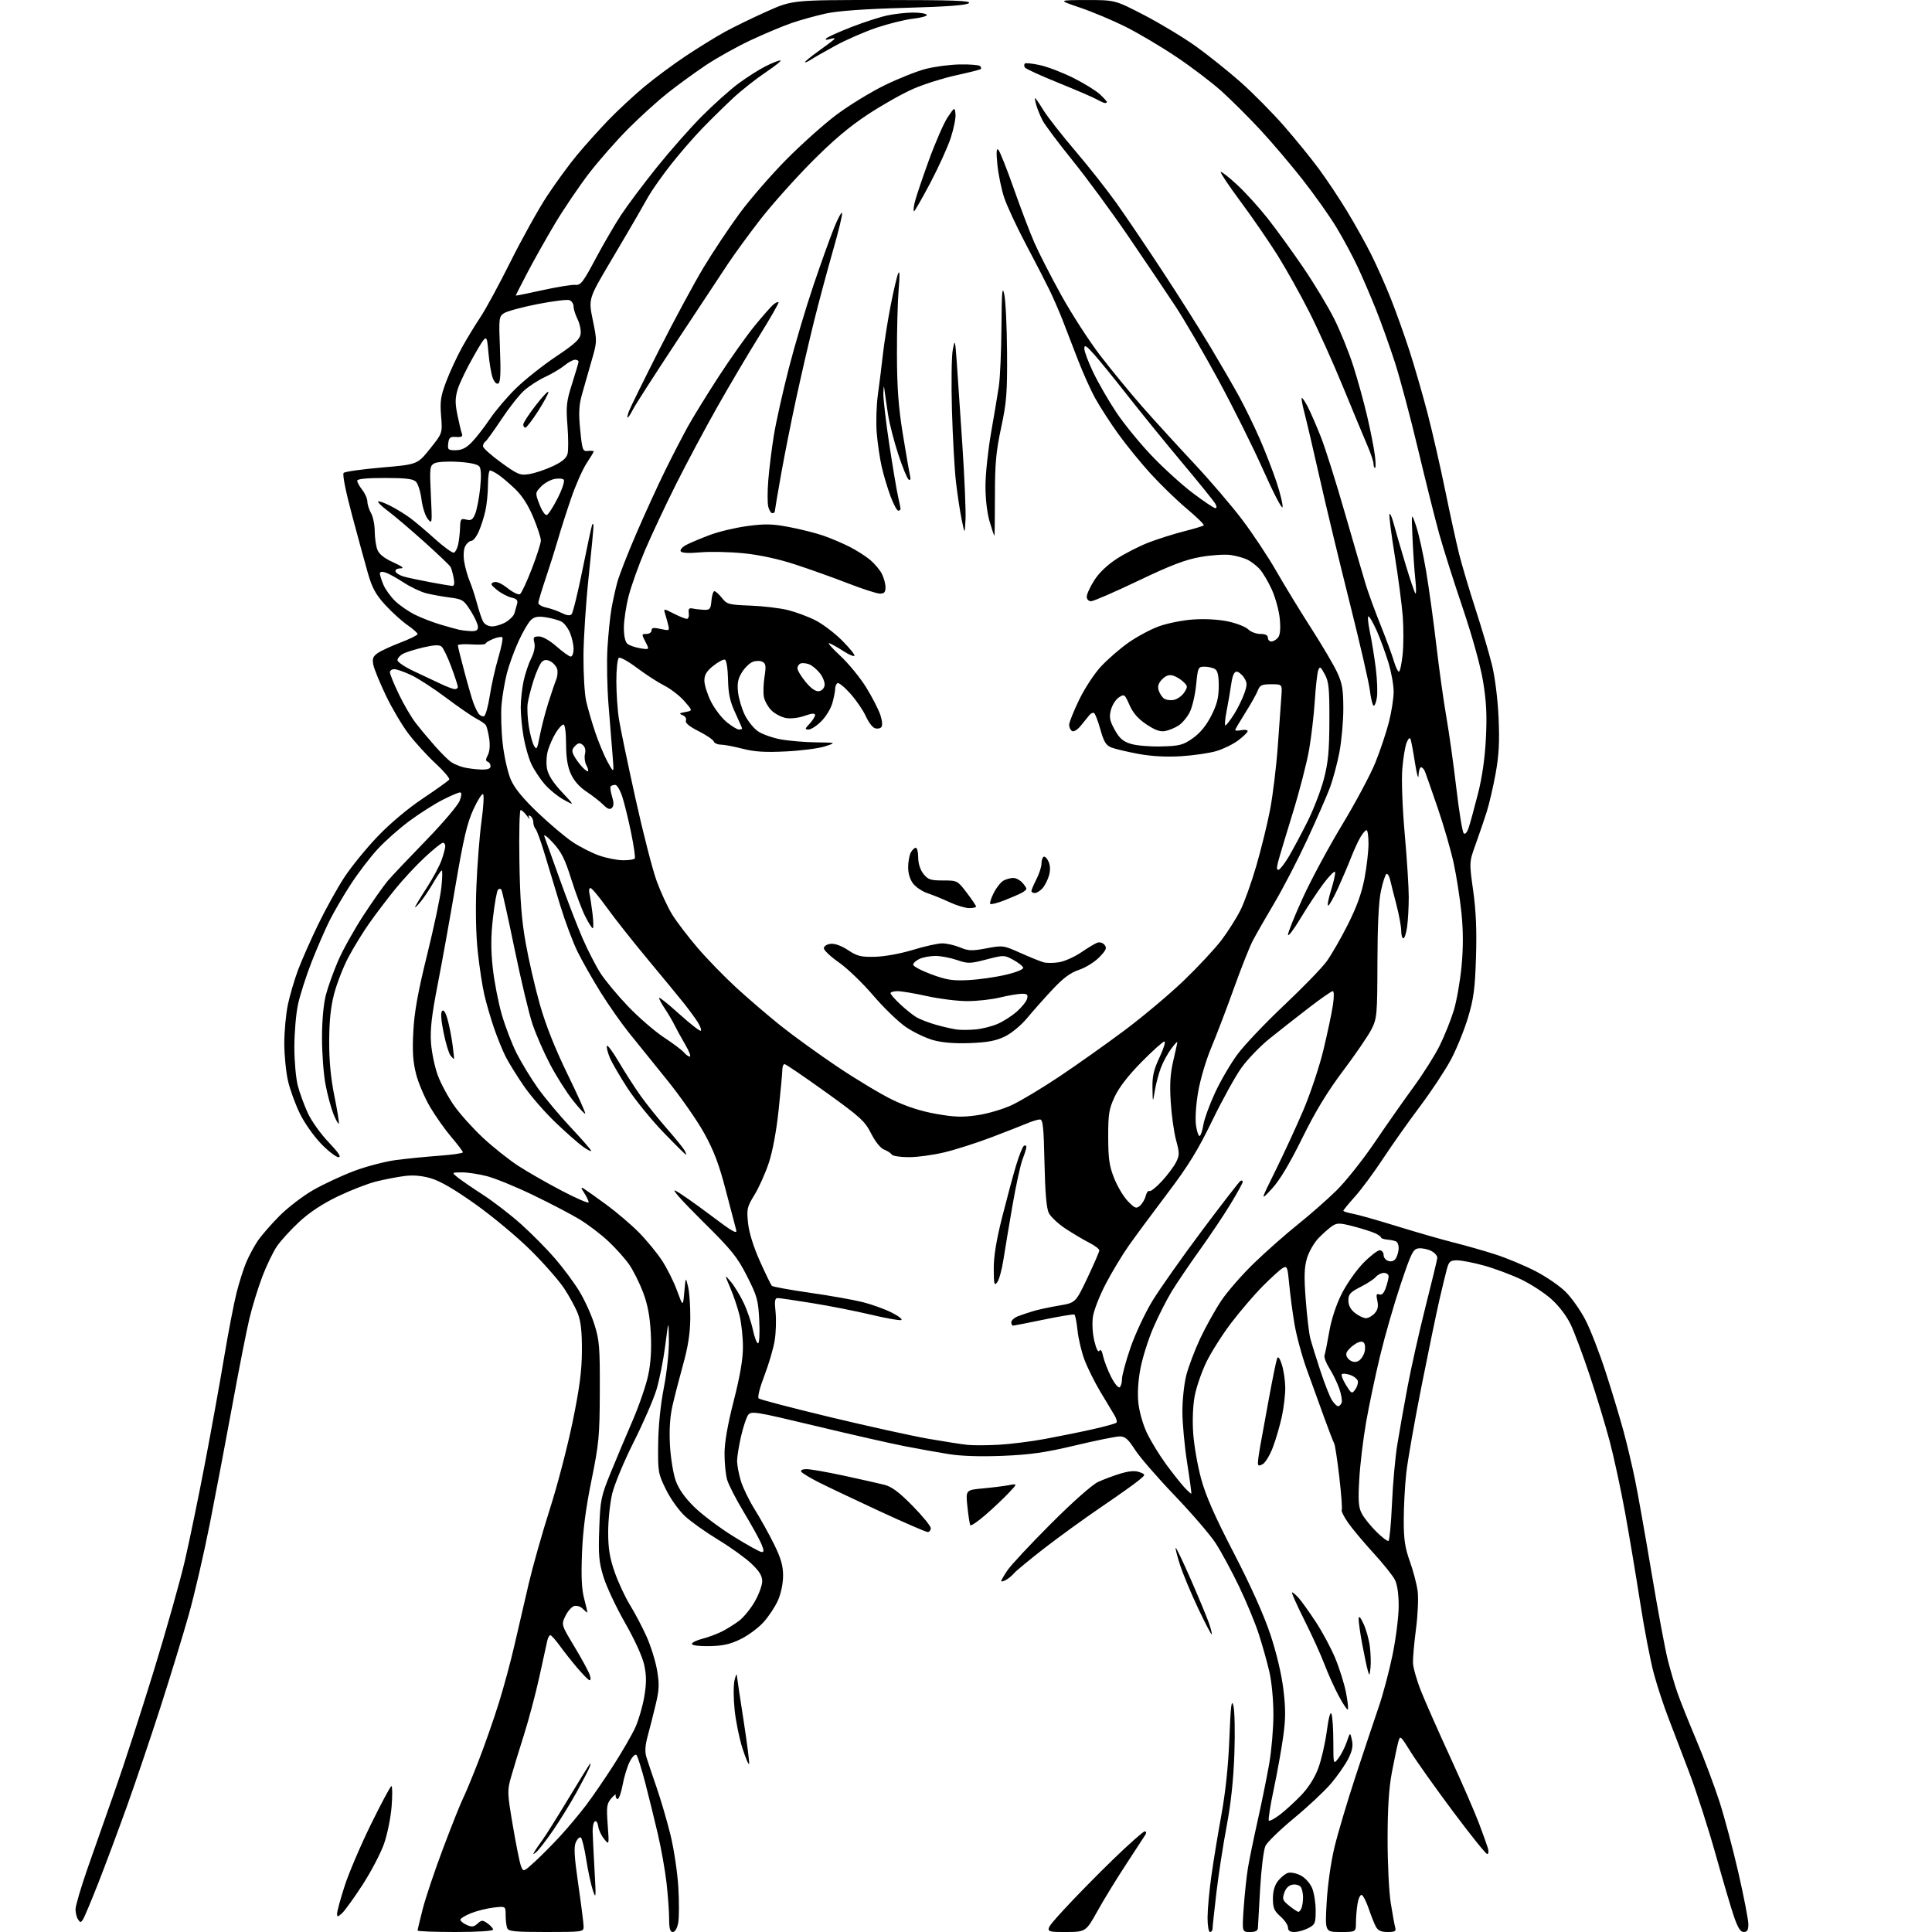 <?xml version="1.0" encoding="UTF-8" standalone="no"?>
<svg 
  version="1.1" 
  xmlns="http://www.w3.org/2000/svg" 
  xmlns:xlink="http://www.w3.org/1999/xlink" 
  xmlns:svg="http://www.w3.org/2000/svg"
  xmlns:rdf="http://www.w3.org/1999/02/22-rdf-syntax-ns#"
  xmlns:cc="http://creativecommons.org/ns#"
  xmlns:dc="http://purl.org/dc/elements/1.1/"
  viewBox="0 0 768 768"
  width="768"
  height="768"
>
<style>svg {background-color: white; }</style>"
<path stroke="none" fill="black" fill-rule="evenodd" d="M181.00,768.00C172.75,768.00 166.00,767.74 166.00,767.42C166.00,767.10 166.92,763.22 168.05,758.81C169.18,754.40 172.83,743.52 176.18,734.64C179.52,725.76 183.05,716.92 184.01,715.00C184.98,713.08 187.77,706.33 190.23,700.00C192.69,693.67 196.31,683.33 198.28,677.00C200.26,670.67 203.05,660.33 204.50,654.00C205.94,647.67 208.50,636.65 210.18,629.50C211.87,622.35 215.65,609.00 218.59,599.82C221.53,590.65 225.58,575.13 227.60,565.32C230.39,551.74 231.27,545.00 231.32,537.00C231.36,529.50 230.90,525.28 229.72,522.22C228.81,519.87 226.37,515.37 224.30,512.22C222.23,509.07 216.22,502.23 210.95,497.00C205.67,491.77 195.83,483.56 189.07,478.75C180.83,472.88 174.99,469.47 171.34,468.41C167.61,467.33 164.26,467.04 160.70,467.50C157.84,467.87 152.80,468.84 149.50,469.67C146.20,470.49 139.37,473.15 134.33,475.56C128.27,478.47 123.08,481.89 119.01,485.65C115.62,488.79 111.61,493.18 110.08,495.42C108.55,497.67 105.93,503.10 104.26,507.50C102.59,511.90 100.30,519.33 99.18,524.00C98.05,528.67 95.03,543.98 92.47,558.00C89.90,572.02 85.84,593.40 83.45,605.50C81.06,617.60 77.26,634.02 75.00,642.00C72.75,649.98 67.72,666.40 63.83,678.50C59.93,690.60 53.92,708.38 50.47,718.00C47.01,727.62 41.89,741.35 39.09,748.50C36.28,755.65 33.54,762.17 32.99,763.00C32.11,764.33 31.89,764.33 31.02,763.00C30.47,762.17 30.02,760.37 30.02,758.99C30.01,757.61 32.20,750.19 34.88,742.49C37.57,734.80 42.50,720.75 45.85,711.28C49.19,701.81 56.01,680.80 61.00,664.61C65.99,648.41 71.61,628.49 73.50,620.33C75.38,612.17 78.99,594.73 81.50,581.56C84.02,568.39 87.43,549.49 89.09,539.56C90.75,529.63 92.98,518.05 94.05,513.83C95.12,509.61 96.88,504.10 97.97,501.58C99.05,499.06 101.07,495.31 102.47,493.25C103.86,491.19 107.71,486.76 111.02,483.41C114.34,480.07 120.40,475.41 124.51,473.06C128.61,470.71 135.94,467.30 140.80,465.47C145.66,463.64 153.20,461.68 157.57,461.11C161.93,460.55 169.66,459.78 174.75,459.41C179.84,459.04 184.00,458.44 184.00,458.06C184.00,457.69 181.97,455.00 179.49,452.09C177.01,449.19 173.20,443.81 171.03,440.15C168.86,436.49 166.33,430.57 165.41,427.00C164.15,422.05 163.88,417.99 164.30,410.00C164.72,402.18 166.12,394.39 169.80,379.50C172.52,368.50 175.06,356.46 175.45,352.75C175.84,349.04 175.92,346.00 175.62,346.00C175.33,346.00 173.86,348.14 172.35,350.75C170.85,353.36 168.58,356.77 167.31,358.33C166.04,359.88 165.00,360.91 165.00,360.61C165.00,360.31 167.04,356.90 169.54,353.05C172.04,349.19 174.74,344.16 175.54,341.89C176.34,339.61 177.00,337.13 177.00,336.37C177.00,335.62 176.58,335.00 176.06,335.00C175.54,335.00 172.34,337.56 168.96,340.70C165.57,343.83 160.23,349.57 157.09,353.45C153.95,357.33 149.31,363.43 146.80,367.00C144.28,370.57 140.55,376.65 138.51,380.50C136.47,384.35 133.92,390.88 132.84,395.00C131.45,400.31 130.88,405.85 130.86,414.00C130.84,421.88 131.51,428.76 132.96,435.87C134.13,441.58 134.90,446.43 134.67,446.66C134.44,446.89 133.48,445.15 132.53,442.79C131.59,440.43 130.18,435.20 129.41,431.16C128.63,427.13 128.00,418.78 128.00,412.62C128.00,405.78 128.60,399.13 129.53,395.53C130.38,392.30 132.59,386.13 134.45,381.83C136.32,377.53 140.86,369.40 144.55,363.76C148.24,358.12 152.61,351.93 154.26,350.00C155.91,348.07 162.75,340.85 169.47,333.94C176.27,326.94 182.16,319.97 182.78,318.19C183.57,315.94 183.58,315.00 182.82,315.00C182.23,315.00 179.12,316.34 175.91,317.97C172.70,319.60 166.77,323.38 162.73,326.36C158.70,329.34 152.98,334.42 150.03,337.64C147.07,340.86 142.31,347.10 139.45,351.50C136.59,355.90 132.81,362.36 131.05,365.86C129.29,369.36 126.07,376.79 123.88,382.36C121.70,387.94 119.25,395.57 118.45,399.32C117.65,403.06 117.01,410.71 117.01,416.32C117.02,421.92 117.64,428.82 118.40,431.66C119.15,434.50 120.93,439.35 122.35,442.44C123.76,445.53 127.48,450.75 130.61,454.03C134.57,458.19 135.78,460.00 134.57,460.00C133.61,460.00 130.50,457.61 127.66,454.68C124.82,451.76 121.04,446.41 119.27,442.80C117.49,439.19 115.36,433.37 114.53,429.87C113.70,426.37 113.02,419.59 113.01,414.82C113.01,410.04 113.65,403.06 114.44,399.32C115.23,395.57 117.07,389.35 118.51,385.50C119.96,381.65 123.54,373.55 126.47,367.50C129.40,361.45 134.09,353.01 136.88,348.74C139.68,344.48 145.68,337.12 150.22,332.39C155.21,327.19 162.34,321.22 168.25,317.29C173.62,313.71 178.26,310.38 178.57,309.89C178.87,309.40 176.40,306.48 173.07,303.41C169.75,300.33 164.93,295.04 162.36,291.65C159.80,288.27 155.74,281.40 153.35,276.39C150.96,271.38 148.74,265.93 148.40,264.27C147.92,261.85 148.26,260.93 150.12,259.63C151.39,258.74 155.48,256.84 159.21,255.42C162.95,253.99 166.00,252.48 166.00,252.05C166.00,251.62 164.17,250.00 161.93,248.45C159.70,246.91 155.73,243.30 153.11,240.44C149.34,236.30 147.93,233.72 146.25,227.87C145.09,223.82 142.24,213.39 139.92,204.70C137.35,195.09 136.06,188.54 136.62,187.98C137.12,187.48 143.93,186.52 151.74,185.85C165.94,184.63 165.94,184.63 170.92,178.41C175.90,172.20 175.90,172.20 175.34,165.35C174.87,159.52 175.18,157.46 177.43,151.52C178.89,147.69 181.71,141.61 183.70,138.02C185.69,134.44 188.99,129.03 191.02,126.00C193.05,122.97 198.42,113.08 202.95,104.00C207.48,94.92 213.99,83.22 217.41,78.00C220.84,72.78 226.27,65.35 229.48,61.50C232.69,57.65 238.28,51.43 241.91,47.67C245.53,43.92 251.88,38.03 256.00,34.58C260.12,31.14 267.55,25.62 272.50,22.33C277.45,19.03 284.43,14.72 288.00,12.75C291.57,10.78 299.12,7.10 304.76,4.58C315.01,0.00 315.01,0.00 350.71,0.00C378.81,-0.00 386.14,0.26 385.18,1.22C384.32,2.08 376.68,2.65 359.73,3.12C343.79,3.56 333.06,4.33 328.36,5.36C324.44,6.22 318.36,7.90 314.86,9.09C311.36,10.29 303.97,13.38 298.44,15.97C292.91,18.56 284.81,23.08 280.44,26.02C276.07,28.96 269.35,33.85 265.50,36.89C261.65,39.93 254.65,46.26 249.95,50.96C245.25,55.66 238.17,63.69 234.22,68.82C230.27,73.95 224.17,82.95 220.66,88.82C217.16,94.69 212.20,103.50 209.64,108.40C207.09,113.29 205.00,117.39 205.00,117.50C205.00,117.61 209.81,116.64 215.70,115.34C221.58,114.05 227.45,113.10 228.75,113.24C230.80,113.47 231.83,112.14 236.68,103.00C239.75,97.22 244.33,89.35 246.86,85.50C249.39,81.65 255.80,73.10 261.10,66.50C266.40,59.90 274.50,50.71 279.12,46.09C283.73,41.46 290.20,35.68 293.50,33.23C296.80,30.79 301.62,27.71 304.22,26.39C306.81,25.08 309.51,24.00 310.21,24.00C310.91,24.00 308.33,26.10 304.49,28.67C300.65,31.24 294.80,35.85 291.50,38.92C288.20,41.99 282.66,47.42 279.20,51.00C275.73,54.58 270.08,61.10 266.63,65.50C263.19,69.90 259.21,75.53 257.80,78.00C256.38,80.47 254.33,84.08 253.24,86.00C252.15,87.92 247.35,96.09 242.58,104.15C233.91,118.81 233.91,118.81 235.65,127.27C237.38,135.68 237.38,135.78 235.10,143.62C233.84,147.95 232.13,153.95 231.30,156.94C230.13,161.16 229.98,164.29 230.65,170.94C231.45,179.00 231.63,179.49 233.75,179.26C234.99,179.13 236.00,179.22 236.00,179.46C236.00,179.70 234.72,181.83 233.16,184.20C231.60,186.56 228.85,192.78 227.06,198.00C225.26,203.22 222.89,210.65 221.78,214.50C220.67,218.35 218.47,225.33 216.88,230.02C215.30,234.70 214.00,239.06 214.00,239.69C214.00,240.32 215.46,241.16 217.25,241.54C219.04,241.93 221.79,242.90 223.36,243.71C225.22,244.65 226.57,244.83 227.20,244.20C227.74,243.66 229.69,235.69 231.55,226.48C233.40,217.27 235.13,209.23 235.38,208.62C235.64,208.00 235.88,208.18 235.92,209.00C235.96,209.82 235.10,218.97 234.00,229.31C232.90,239.66 231.97,253.83 231.94,260.81C231.90,267.79 232.37,275.75 232.97,278.50C233.57,281.25 235.20,286.88 236.58,291.00C237.96,295.12 240.22,300.52 241.60,303.00C244.10,307.50 244.10,307.50 243.53,300.50C243.22,296.65 242.50,287.65 241.92,280.50C241.34,273.35 241.14,263.00 241.48,257.50C241.82,252.00 242.53,245.03 243.06,242.00C243.59,238.97 244.63,234.25 245.37,231.50C246.11,228.75 249.52,220.01 252.95,212.08C256.38,204.15 261.52,192.90 264.39,187.08C267.25,181.26 271.34,173.35 273.47,169.50C275.61,165.65 281.14,156.68 285.77,149.56C290.39,142.45 296.79,133.43 299.98,129.53C303.17,125.62 306.51,121.82 307.41,121.07C308.31,120.33 309.24,119.91 309.48,120.14C309.71,120.38 306.27,126.40 301.83,133.53C297.39,140.67 289.81,153.48 285.00,162.01C280.18,170.54 272.86,184.27 268.72,192.51C264.59,200.76 259.09,212.45 256.50,218.50C253.92,224.55 250.95,232.83 249.90,236.91C248.86,240.99 248.00,246.67 248.00,249.54C248.00,252.81 248.53,255.19 249.41,255.93C250.19,256.57 252.48,257.37 254.51,257.70C258.20,258.29 258.20,258.29 256.58,255.15C255.01,252.12 255.02,252.00 256.97,252.00C258.09,252.00 259.00,251.37 259.00,250.61C259.00,249.52 259.80,249.39 262.60,250.02C265.96,250.78 266.17,250.69 265.68,248.67C265.40,247.48 264.84,245.45 264.44,244.16C263.72,241.82 263.72,241.82 267.82,243.91C270.07,245.06 272.42,246.00 273.02,246.00C273.63,246.00 273.98,244.99 273.81,243.75C273.56,241.96 273.91,241.58 275.50,241.92C276.60,242.15 278.62,242.37 280.00,242.42C282.18,242.49 282.54,242.03 282.81,238.75C282.98,236.69 283.51,235.00 283.99,235.00C284.46,235.00 285.81,236.21 286.98,237.70C288.96,240.22 289.69,240.41 298.30,240.74C303.36,240.93 310.08,241.73 313.23,242.52C316.39,243.31 321.30,245.13 324.15,246.58C327.00,248.02 331.79,251.65 334.78,254.65C337.78,257.65 339.96,260.37 339.64,260.70C339.31,261.02 337.34,260.18 335.27,258.83C333.20,257.47 330.69,256.06 329.71,255.70C328.73,255.33 330.63,257.54 333.95,260.62C337.27,263.69 341.96,269.42 344.38,273.35C346.80,277.28 349.32,282.23 350.00,284.34C350.76,286.74 350.86,288.54 350.28,289.12C349.76,289.64 348.58,289.78 347.67,289.43C346.75,289.07 345.16,286.92 344.14,284.64C343.11,282.36 340.37,278.36 338.05,275.75C335.72,273.13 333.41,271.25 332.91,271.55C332.41,271.86 332.00,272.88 331.99,273.81C331.99,274.74 331.49,277.28 330.89,279.45C330.29,281.63 328.31,284.89 326.50,286.70C324.68,288.52 322.40,290.00 321.43,290.00C319.84,290.00 319.88,289.75 321.83,287.69C323.02,286.41 324.00,284.86 324.00,284.23C324.00,283.43 322.76,283.53 319.83,284.56C317.39,285.42 314.31,285.77 312.36,285.41C310.55,285.07 307.98,283.71 306.65,282.38C305.33,281.06 303.98,278.67 303.67,277.08C303.35,275.50 303.46,271.88 303.90,269.06C304.57,264.80 304.44,263.77 303.11,263.08C302.22,262.61 300.49,262.62 299.26,263.08C298.02,263.55 296.08,265.41 294.95,267.22C293.37,269.73 293.00,271.57 293.37,275.09C293.65,277.61 294.84,281.68 296.04,284.14C297.23,286.59 299.62,289.56 301.35,290.73C303.08,291.90 307.17,293.33 310.43,293.93C313.70,294.52 320.00,295.04 324.43,295.10C332.50,295.20 332.50,295.20 328.00,296.68C325.52,297.49 318.55,298.40 312.50,298.70C304.16,299.12 299.97,298.86 295.17,297.63C291.69,296.73 287.80,296.00 286.53,296.00C285.25,296.00 283.99,295.43 283.72,294.72C283.45,294.02 280.74,292.18 277.68,290.64C273.94,288.75 272.31,287.37 272.67,286.42C272.97,285.63 272.40,284.70 271.35,284.29C269.81,283.68 269.99,283.47 272.44,283.03C275.38,282.50 275.38,282.50 272.03,278.69C270.19,276.59 266.61,273.82 264.08,272.54C261.54,271.25 256.67,268.10 253.25,265.53C249.84,262.96 246.58,261.14 246.02,261.49C245.45,261.84 245.00,265.98 245.01,270.81C245.01,275.59 245.48,282.43 246.06,286.00C246.63,289.57 249.56,303.63 252.57,317.24C255.57,330.85 259.39,345.70 261.04,350.24C262.70,354.78 265.50,360.82 267.28,363.66C269.05,366.50 273.57,372.42 277.33,376.81C281.09,381.21 288.02,388.33 292.73,392.65C297.44,396.97 305.34,403.74 310.28,407.70C315.22,411.66 325.39,419.01 332.88,424.04C340.37,429.07 350.21,434.98 354.75,437.18C360.26,439.84 366.02,441.71 372.06,442.78C379.35,444.07 382.54,444.18 388.48,443.32C392.58,442.73 398.70,440.93 402.26,439.26C405.79,437.61 414.26,432.52 421.09,427.96C427.91,423.40 439.53,415.18 446.89,409.68C454.26,404.19 464.96,395.19 470.68,389.69C476.40,384.18 483.13,376.94 485.65,373.59C488.16,370.25 491.49,364.98 493.06,361.89C494.62,358.79 497.47,350.85 499.39,344.23C501.32,337.61 503.79,327.54 504.88,321.85C505.97,316.16 507.36,304.75 507.95,296.50C508.55,288.25 509.19,279.36 509.37,276.75C509.71,272.00 509.71,272.00 505.33,272.00C501.60,272.00 500.81,272.36 500.01,274.46C499.50,275.82 497.26,279.80 495.04,283.32C492.82,286.84 491.00,289.94 491.00,290.22C491.00,290.50 492.12,290.51 493.50,290.24C494.88,289.98 495.98,290.16 495.96,290.63C495.94,291.11 494.29,292.74 492.28,294.26C490.28,295.79 486.36,297.71 483.57,298.55C480.78,299.38 474.45,300.31 469.50,300.61C463.58,300.97 457.76,300.65 452.50,299.68C448.10,298.86 443.29,297.73 441.82,297.15C439.66,296.30 438.80,294.91 437.43,290.02C436.49,286.68 435.36,283.72 434.92,283.45C434.48,283.18 433.65,283.53 433.08,284.23C432.52,284.93 430.99,286.81 429.69,288.41C428.31,290.11 426.84,291.02 426.16,290.60C425.52,290.21 425.00,289.10 425.00,288.14C425.00,287.18 426.79,282.70 428.97,278.19C431.18,273.62 435.06,267.71 437.72,264.87C440.35,262.05 445.20,257.84 448.50,255.51C451.80,253.18 457.20,250.26 460.50,249.04C463.80,247.81 469.98,246.56 474.23,246.26C478.94,245.93 484.37,246.23 488.15,247.03C491.56,247.76 495.17,249.17 496.17,250.17C497.18,251.18 499.35,252.00 501.00,252.00C503.00,252.00 504.00,252.50 504.00,253.50C504.00,254.32 504.62,255.00 505.38,255.00C506.14,255.00 507.32,254.32 508.01,253.48C508.87,252.46 509.10,250.04 508.74,246.04C508.44,242.78 507.00,237.50 505.54,234.31C504.08,231.12 501.90,227.45 500.69,226.16C499.49,224.87 497.38,223.24 496.00,222.54C494.62,221.85 491.63,220.99 489.35,220.64C487.07,220.29 481.65,220.63 477.31,221.39C471.24,222.45 465.50,224.64 452.43,230.88C443.08,235.35 434.66,239.00 433.72,239.00C432.73,239.00 432.00,238.23 432.00,237.20C432.00,236.20 433.34,233.27 434.99,230.68C436.88,227.70 440.19,224.54 444.03,222.06C447.37,219.90 453.11,216.99 456.80,215.58C460.48,214.18 466.76,212.20 470.74,211.19C474.72,210.19 478.21,209.12 478.50,208.83C478.79,208.54 475.76,205.57 471.76,202.22C467.77,198.87 461.26,192.56 457.30,188.20C453.34,183.83 447.58,176.75 444.50,172.46C441.43,168.17 437.38,161.93 435.51,158.58C433.64,155.24 430.48,148.22 428.48,143.00C426.49,137.78 423.71,130.57 422.30,127.00C420.89,123.42 418.53,118.03 417.05,115.00C415.58,111.97 411.39,103.88 407.76,97.00C404.12,90.12 400.25,81.80 399.16,78.50C398.07,75.20 396.87,69.35 396.48,65.50C395.99,60.59 396.09,58.80 396.83,59.50C397.42,60.05 400.16,66.93 402.93,74.79C405.70,82.66 409.37,92.33 411.10,96.29C412.82,100.26 417.63,109.67 421.80,117.22C425.97,124.77 433.00,135.66 437.44,141.42C441.87,147.18 449.37,156.31 454.11,161.70C458.84,167.09 468.00,177.12 474.45,184.00C480.90,190.88 489.63,201.07 493.84,206.65C498.05,212.23 504.17,221.45 507.43,227.15C510.69,232.84 516.89,243.01 521.22,249.74C525.54,256.47 530.18,264.34 531.53,267.24C533.56,271.61 533.98,274.05 533.99,281.64C534.00,286.67 533.29,294.50 532.43,299.05C531.57,303.60 529.82,310.06 528.55,313.41C527.28,316.76 523.23,326.00 519.54,333.95C515.85,341.90 509.99,353.20 506.52,359.05C503.04,364.90 499.17,371.67 497.92,374.09C496.67,376.52 493.31,385.02 490.45,393.00C487.59,400.98 483.56,411.52 481.50,416.44C479.40,421.44 477.09,429.25 476.26,434.18C475.38,439.39 475.05,444.84 475.45,447.51C475.82,450.00 476.49,451.81 476.93,451.54C477.38,451.27 478.03,449.23 478.38,447.01C478.74,444.79 480.81,439.11 483.00,434.38C485.18,429.65 489.21,422.77 491.94,419.08C494.67,415.39 502.98,406.65 510.40,399.65C517.81,392.66 525.43,384.81 527.33,382.21C529.22,379.62 533.04,373.00 535.80,367.50C539.33,360.50 541.31,354.99 542.42,349.14C543.29,344.54 544.00,338.35 544.00,335.39C544.00,332.43 543.65,330.00 543.22,330.00C542.78,330.00 541.69,331.25 540.79,332.79C539.88,334.32 538.18,338.03 537.01,341.04C535.84,344.04 533.49,349.54 531.79,353.25C530.09,356.96 528.37,360.00 527.96,360.00C527.55,360.00 528.07,357.22 529.13,353.83C530.19,350.43 530.90,347.19 530.71,346.63C530.52,346.06 528.48,348.09 526.18,351.14C523.88,354.19 519.75,360.43 517.00,365.00C514.25,369.58 512.00,372.53 512.00,371.57C512.00,370.61 514.66,364.00 517.91,356.88C521.15,349.76 528.19,336.69 533.54,327.84C538.89,318.98 544.82,307.86 546.73,303.13C548.64,298.40 551.06,291.18 552.10,287.10C553.15,283.02 554.00,277.55 554.00,274.95C554.00,272.34 553.06,267.13 551.91,263.36C550.76,259.58 548.68,253.91 547.28,250.75C545.87,247.59 544.39,245.00 543.99,245.00C543.58,245.00 543.84,247.84 544.57,251.31C545.30,254.78 546.35,261.25 546.90,265.69C547.46,270.13 547.65,275.38 547.33,277.36C547.01,279.34 546.40,280.75 545.99,280.49C545.57,280.24 544.91,277.43 544.51,274.26C544.12,271.09 540.51,255.45 536.50,239.50C532.49,223.55 527.13,201.28 524.59,190.00C522.05,178.72 519.32,167.05 518.52,164.05C517.73,161.05 517.25,158.42 517.47,158.20C517.68,157.98 518.78,159.61 519.91,161.81C521.03,164.02 523.35,169.34 525.05,173.64C526.76,177.94 531.07,191.59 534.63,203.98C538.19,216.36 541.94,229.20 542.95,232.50C543.97,235.80 546.60,243.00 548.81,248.50C551.02,254.00 553.38,260.41 554.07,262.75C554.76,265.09 555.66,267.00 556.08,267.00C556.50,267.00 557.16,264.00 557.55,260.33C557.95,256.66 557.98,249.80 557.62,245.08C557.26,240.36 555.82,229.37 554.40,220.67C552.99,211.96 552.07,204.60 552.35,204.31C552.64,204.03 553.38,205.76 554.01,208.15C554.64,210.54 556.70,217.65 558.60,223.93C560.49,230.22 562.31,235.62 562.66,235.93C563.00,236.25 562.98,233.80 562.63,230.50C562.27,227.20 561.76,219.78 561.50,214.00C561.03,203.50 561.03,203.50 562.94,209.14C563.99,212.24 565.78,220.34 566.92,227.14C568.06,233.94 569.88,247.15 570.97,256.50C572.05,265.85 573.85,278.69 574.95,285.03C576.06,291.38 577.85,304.16 578.93,313.44C580.02,322.71 581.33,330.73 581.84,331.24C582.43,331.83 583.19,330.93 583.88,328.84C584.48,327.00 586.12,321.00 587.52,315.50C589.19,308.95 590.28,301.33 590.67,293.42C591.13,284.32 590.85,278.76 589.55,270.92C588.51,264.65 585.26,252.93 581.40,241.52C577.86,231.08 573.66,217.80 572.05,212.02C570.45,206.23 566.68,191.15 563.67,178.50C560.66,165.85 556.52,150.32 554.48,144.00C552.43,137.68 549.05,128.22 546.96,123.00C544.87,117.78 541.58,110.12 539.65,106.00C537.72,101.88 533.95,94.86 531.27,90.42C528.59,85.97 522.54,77.42 517.82,71.42C513.11,65.41 505.49,56.45 500.89,51.50C496.29,46.55 489.37,39.66 485.51,36.19C481.66,32.73 473.55,26.57 467.50,22.53C461.45,18.48 452.38,13.11 447.35,10.60C442.32,8.09 434.22,4.69 429.35,3.04C420.50,0.04 420.50,0.04 431.87,0.02C443.23,-0.00 443.23,-0.00 454.87,6.03C461.26,9.35 470.52,14.94 475.44,18.46C480.36,21.99 488.35,28.39 493.20,32.68C498.05,36.98 505.76,44.77 510.34,50.00C514.91,55.23 521.18,62.93 524.26,67.11C527.35,71.30 532.40,78.88 535.48,83.96C538.56,89.04 542.86,96.74 545.03,101.07C547.21,105.40 550.74,113.34 552.88,118.72C555.01,124.10 558.38,133.53 560.36,139.67C562.34,145.82 565.53,156.84 567.44,164.17C569.35,171.50 572.52,185.33 574.48,194.91C576.44,204.48 578.95,215.95 580.07,220.41C581.20,224.86 584.11,234.66 586.56,242.19C589.00,249.72 591.93,259.62 593.06,264.19C594.27,269.10 595.35,277.68 595.70,285.13C596.14,294.80 595.87,300.02 594.55,307.39C593.59,312.68 591.99,319.60 590.98,322.76C589.98,325.92 588.00,331.70 586.59,335.62C584.02,342.74 584.02,342.74 585.62,354.12C586.74,362.17 587.07,369.89 586.73,380.50C586.34,392.99 585.81,397.01 583.56,404.50C582.08,409.45 579.02,416.96 576.77,421.20C574.51,425.43 569.00,433.78 564.51,439.75C560.02,445.72 553.39,455.10 549.77,460.59C546.15,466.09 541.12,472.88 538.59,475.69C536.07,478.50 534.00,481.02 534.00,481.29C534.00,481.56 535.69,482.09 537.75,482.47C539.81,482.85 547.80,485.11 555.50,487.50C563.20,489.88 573.33,492.79 578.00,493.96C582.68,495.13 590.10,497.25 594.50,498.67C598.90,500.09 606.02,503.06 610.32,505.27C614.62,507.48 620.05,511.21 622.39,513.55C624.74,515.89 628.26,520.89 630.22,524.66C632.18,528.42 635.82,537.80 638.31,545.50C640.80,553.20 643.99,563.77 645.40,569.00C646.81,574.23 648.87,582.92 649.97,588.33C651.08,593.73 654.03,610.38 656.54,625.33C659.04,640.27 661.95,655.88 663.01,660.00C664.06,664.12 665.79,669.98 666.84,673.00C667.89,676.02 671.23,684.38 674.26,691.57C677.30,698.75 681.44,709.78 683.48,716.07C685.51,722.35 688.93,735.21 691.09,744.64C693.24,754.06 695.00,763.18 695.00,764.89C695.00,767.23 694.55,768.00 693.18,768.00C691.85,768.00 690.81,766.34 689.24,761.75C688.07,758.31 684.82,747.29 682.02,737.25C679.22,727.21 674.51,712.59 671.56,704.75C668.60,696.91 664.78,686.90 663.07,682.50C661.36,678.10 658.84,670.44 657.48,665.48C656.12,660.51 653.65,647.69 651.98,636.98C650.32,626.26 647.60,610.08 645.95,601.00C644.29,591.92 641.57,579.33 639.90,573.00C638.23,566.67 634.67,554.94 632.00,546.93C629.33,538.91 625.93,529.79 624.44,526.65C622.81,523.20 619.77,519.18 616.73,516.45C613.97,513.97 608.52,510.42 604.61,508.56C600.70,506.70 594.10,504.24 589.94,503.09C585.78,501.94 580.96,501.00 579.22,501.00C576.43,501.00 575.96,501.42 575.08,504.75C574.53,506.81 573.19,512.33 572.12,517.00C571.04,521.67 567.87,536.98 565.08,551.00C562.30,565.02 559.57,580.55 559.02,585.50C558.47,590.45 558.01,598.86 558.01,604.19C558.00,611.96 558.49,615.23 560.44,620.69C561.79,624.44 563.18,629.75 563.54,632.51C563.90,635.26 563.60,642.01 562.88,647.51C562.16,653.00 561.62,659.08 561.68,661.00C561.74,662.92 563.19,667.99 564.89,672.25C566.59,676.52 571.78,688.27 576.43,698.37C581.07,708.47 586.21,720.29 587.85,724.62C589.49,728.95 591.12,733.51 591.48,734.75C591.84,735.99 591.70,737.00 591.18,737.00C590.65,737.00 584.59,729.46 577.71,720.25C570.83,711.04 563.26,700.40 560.89,696.60C556.61,689.73 556.59,689.72 555.80,692.60C555.36,694.20 554.24,699.55 553.30,704.50C552.11,710.79 551.60,718.77 551.59,731.00C551.58,740.62 552.14,752.10 552.85,756.50C553.55,760.90 554.35,765.29 554.63,766.25C555.04,767.68 554.49,768.00 551.60,768.00C549.02,768.00 547.76,767.43 546.93,765.87C546.30,764.70 545.01,761.46 544.07,758.68C543.12,755.89 541.88,753.46 541.31,753.27C540.74,753.08 539.99,754.63 539.65,756.71C539.30,758.80 539.02,762.19 539.01,764.25C539.00,768.00 539.00,768.00 532.85,768.00C526.70,768.00 526.70,768.00 527.37,756.19C527.76,749.32 529.06,740.13 530.49,734.23C531.84,728.65 535.65,715.85 538.96,705.79C542.27,695.73 546.37,683.45 548.07,678.50C549.78,673.55 552.26,664.19 553.59,657.70C554.91,651.21 556.00,642.52 556.00,638.40C556.00,633.61 555.44,629.83 554.46,627.93C553.62,626.30 549.75,621.48 545.86,617.23C541.97,612.98 537.46,607.58 535.84,605.24C534.22,602.90 533.10,600.64 533.36,600.23C533.62,599.81 533.18,593.90 532.39,587.10C531.60,580.30 530.69,574.31 530.36,573.78C530.04,573.25 528.27,568.70 526.45,563.66C524.62,558.62 521.51,550.03 519.53,544.56C517.55,539.10 515.30,530.77 514.53,526.06C513.75,521.35 512.82,514.25 512.46,510.27C511.86,503.74 511.63,503.13 510.02,503.99C509.04,504.51 505.44,507.77 502.01,511.22C498.58,514.67 492.88,521.33 489.34,526.00C485.80,530.67 481.39,537.65 479.53,541.50C477.67,545.35 475.60,551.34 474.93,554.82C474.19,558.68 473.95,564.51 474.32,569.82C474.65,574.59 476.07,582.71 477.47,587.84C479.30,594.59 482.92,602.81 490.46,617.35C497.09,630.14 502.37,641.90 504.92,649.51C507.37,656.84 509.40,665.33 510.14,671.37C511.10,679.20 511.09,683.12 510.09,690.37C509.39,695.39 507.70,704.82 506.32,711.32C504.94,717.82 504.07,723.40 504.38,723.71C504.69,724.02 506.65,722.99 508.72,721.41C510.80,719.84 514.59,716.38 517.15,713.73C520.11,710.65 522.60,706.75 524.01,702.96C525.24,699.70 526.76,693.08 527.41,688.26C528.15,682.72 528.84,680.17 529.29,681.33C529.68,682.34 530.01,687.29 530.02,692.33C530.04,701.50 530.04,701.50 532.00,699.00C533.07,697.62 534.57,694.70 535.33,692.50C536.70,688.50 536.70,688.50 537.41,691.67C537.94,694.00 537.55,695.98 535.94,699.17C534.73,701.55 531.67,705.95 529.13,708.95C526.58,711.95 519.95,718.16 514.39,722.76C508.83,727.35 503.71,732.32 503.02,733.80C502.33,735.29 501.39,742.80 500.94,750.50C500.48,758.20 500.08,765.29 500.05,766.25C500.01,767.53 499.16,768.00 496.86,768.00C493.73,768.00 493.73,768.00 494.40,758.25C494.78,752.89 495.53,745.80 496.08,742.50C496.63,739.20 498.39,730.65 499.99,723.50C501.59,716.35 503.64,706.23 504.55,701.00C505.46,695.77 506.20,687.00 506.20,681.50C506.20,675.79 505.51,668.50 504.58,664.50C503.69,660.65 501.79,653.90 500.36,649.50C498.94,645.10 495.39,636.55 492.48,630.50C489.57,624.45 485.40,616.77 483.23,613.42C481.05,610.08 473.69,601.53 466.88,594.42C460.07,587.32 452.99,579.14 451.15,576.25C448.46,572.05 447.25,571.00 445.11,571.00C443.63,571.00 435.69,572.61 427.46,574.57C415.59,577.40 409.66,578.26 398.76,578.71C389.96,579.07 382.24,578.84 377.26,578.05C372.99,577.37 365.00,575.94 359.50,574.86C354.00,573.79 338.07,570.16 324.09,566.81C300.21,561.09 298.60,560.82 297.39,562.48C296.69,563.44 295.41,567.31 294.55,571.07C293.70,574.82 293.00,579.19 293.00,580.77C293.00,582.35 293.66,585.87 294.47,588.59C295.28,591.31 297.77,596.46 300.01,600.02C302.24,603.58 305.69,609.79 307.68,613.82C310.43,619.39 311.29,622.38 311.29,626.35C311.29,629.42 310.45,633.46 309.26,636.16C308.14,638.68 305.56,642.59 303.52,644.84C301.49,647.10 297.39,650.13 294.42,651.58C290.30,653.60 287.36,654.26 282.04,654.36C277.98,654.44 275.05,654.08 275.04,653.50C275.02,652.95 276.92,652.01 279.26,651.41C281.59,650.81 285.07,649.52 287.00,648.54C288.93,647.56 291.97,645.66 293.77,644.32C295.56,642.97 298.37,639.54 300.01,636.69C301.64,633.83 302.99,630.19 302.99,628.58C303.00,626.43 301.86,624.58 298.71,621.58C296.35,619.34 290.42,615.07 285.52,612.09C280.62,609.12 274.67,604.90 272.31,602.71C269.91,600.51 266.56,595.81 264.75,592.14C261.62,585.78 261.50,585.12 261.63,574.02C261.71,566.87 262.57,558.40 263.88,551.70C265.11,545.44 265.95,537.45 265.89,532.70C265.78,524.50 265.78,524.50 264.44,534.90C263.71,540.62 262.14,548.49 260.96,552.40C259.78,556.30 255.70,565.69 251.89,573.26C248.08,580.82 244.25,590.05 243.36,593.76C242.48,597.47 241.76,604.33 241.76,609.00C241.76,615.55 242.35,619.20 244.33,624.91C245.75,628.98 248.50,634.89 250.44,638.04C252.39,641.19 255.35,646.82 257.02,650.55C258.69,654.27 260.57,660.29 261.19,663.92C262.14,669.43 262.05,671.68 260.66,677.51C259.75,681.35 258.33,686.95 257.51,689.94C256.45,693.79 256.29,696.29 256.94,698.44C257.45,700.12 259.28,705.55 260.99,710.50C262.70,715.45 265.21,724.00 266.55,729.50C267.90,735.00 269.28,744.27 269.64,750.09C269.99,755.92 269.97,762.33 269.60,764.34C269.18,766.56 268.34,768.00 267.45,768.00C266.37,768.00 266.00,766.67 265.99,762.75C265.99,759.86 265.52,753.45 264.96,748.50C264.40,743.55 262.83,734.77 261.49,729.00C260.14,723.23 257.87,714.00 256.44,708.50C255.00,703.00 253.46,698.11 253.00,697.64C252.54,697.16 251.37,698.28 250.40,700.14C249.42,701.99 248.12,706.20 247.51,709.50C246.90,712.80 245.97,715.34 245.45,715.15C244.93,714.96 244.62,714.28 244.76,713.65C244.91,713.02 244.12,713.57 243.00,714.88C241.20,716.99 241.04,718.16 241.57,725.38C242.16,733.50 242.16,733.50 240.13,731.00C239.01,729.62 237.96,727.38 237.80,726.00C237.63,724.62 237.05,723.73 236.50,724.00C235.95,724.27 235.54,726.08 235.58,728.00C235.63,729.92 235.97,736.90 236.34,743.50C236.97,754.48 236.91,755.15 235.65,751.37C234.90,749.10 233.71,743.58 233.02,739.10C232.32,734.63 231.36,730.72 230.88,730.43C230.40,730.13 229.51,730.98 228.90,732.32C228.05,734.19 228.28,738.10 229.90,749.25C231.05,757.23 232.00,764.71 232.00,765.88C232.00,767.95 231.61,768.00 217.11,768.00C204.45,768.00 202.12,767.76 201.61,766.42C201.27,765.55 201.00,763.24 201.00,761.28C201.00,757.72 201.00,757.72 196.20,758.29C193.55,758.60 189.50,759.61 187.20,760.54C184.89,761.46 183.00,762.63 183.00,763.13C183.00,763.63 184.12,764.55 185.50,765.18C187.52,766.10 188.33,766.01 189.80,764.68C191.44,763.20 191.82,763.19 193.81,764.58C195.01,765.42 196.00,766.54 196.00,767.06C196.00,767.61 189.73,768.00 181.00,768.00zM423.20,768.00C414.78,768.00 414.78,768.00 422.77,759.25C427.17,754.44 435.99,745.44 442.37,739.25C448.76,733.06 454.47,728.00 455.05,728.00C455.64,728.00 455.78,728.56 455.36,729.25C454.94,729.94 451.52,735.19 447.75,740.93C443.97,746.67 438.80,755.10 436.26,759.68C431.62,768.00 431.62,768.00 423.20,768.00zM481.00,768.00C480.45,768.00 480.01,765.43 480.02,762.25C480.03,759.09 480.69,751.77 481.50,746.00C482.30,740.23 484.10,729.20 485.51,721.50C487.18,712.32 488.28,701.82 488.70,691.00C489.21,678.01 489.54,675.24 490.29,678.00C490.80,679.92 490.99,688.48 490.69,697.00C490.33,707.44 489.32,716.92 487.59,726.04C486.18,733.48 484.35,745.40 483.52,752.53C482.68,759.66 482.00,766.05 482.00,766.74C482.00,767.43 481.55,768.00 481.00,768.00zM514.55,768.00C512.77,768.00 512.00,767.46 512.00,766.22C512.00,765.25 510.65,763.26 509.00,761.81C506.51,759.63 506.00,758.42 506.00,754.73C506.00,751.76 506.68,749.41 508.03,747.69C509.14,746.28 510.92,744.84 511.98,744.51C513.03,744.17 515.31,744.63 517.03,745.51C518.81,746.43 520.77,748.60 521.58,750.53C522.36,752.41 523.00,756.41 523.00,759.44C523.00,764.53 522.77,765.07 520.05,766.47C518.43,767.31 515.95,768.00 514.55,768.00zM135.99,760.51C134.21,762.12 134.00,762.14 134.00,760.67C134.00,759.76 135.34,754.86 136.98,749.76C138.61,744.67 143.32,733.64 147.43,725.25C151.55,716.86 155.22,710.00 155.60,710.00C155.98,710.00 156.02,713.61 155.68,718.01C155.34,722.42 153.99,729.10 152.69,732.85C151.38,736.60 147.54,743.96 144.15,749.19C140.76,754.42 137.09,759.51 135.99,760.51zM516.14,760.00C516.50,760.00 517.06,759.29 517.39,758.42C517.73,757.55 517.99,755.64 517.98,754.17C517.98,752.70 517.59,750.90 517.12,750.16C516.66,749.43 515.21,748.98 513.91,749.16C512.36,749.38 511.19,750.49 510.54,752.36C509.65,754.91 509.86,755.48 512.52,757.60C514.16,758.92 515.79,759.99 516.14,760.00zM212.77,739.89C215.37,737.51 219.98,732.85 223.00,729.53C226.03,726.22 230.55,720.80 233.05,717.50C235.55,714.20 240.41,707.10 243.86,701.73C247.31,696.35 251.21,689.60 252.53,686.72C253.84,683.85 255.45,678.34 256.10,674.49C257.00,669.15 257.01,666.20 256.12,661.98C255.41,658.63 252.41,652.01 248.46,645.09C244.89,638.83 241.02,630.59 239.87,626.78C238.08,620.90 237.83,618.04 238.21,607.68C238.62,596.24 238.90,594.89 242.72,585.50C244.96,580.00 248.89,570.67 251.45,564.76C254.01,558.85 256.80,550.75 257.65,546.76C258.71,541.78 259.04,536.52 258.70,530.00C258.34,523.19 257.47,518.59 255.64,513.74C254.23,510.02 251.77,505.07 250.16,502.74C248.55,500.41 244.82,496.23 241.87,493.46C238.92,490.68 233.74,486.75 230.38,484.71C227.01,482.67 218.68,478.32 211.88,475.04C205.07,471.76 196.82,468.38 193.54,467.54C190.26,466.69 185.76,466.02 183.54,466.04C179.50,466.07 179.50,466.07 182.00,468.09C183.38,469.20 187.88,472.29 192.00,474.95C196.12,477.61 202.94,482.87 207.15,486.64C211.35,490.41 217.43,496.55 220.65,500.29C223.87,504.02 228.21,509.87 230.29,513.29C232.38,516.70 235.08,522.65 236.29,526.50C238.27,532.76 238.49,535.56 238.43,553.00C238.37,570.91 238.10,573.81 235.11,588.50C232.84,599.65 231.70,608.44 231.35,617.50C230.98,627.00 231.23,631.91 232.28,635.75C233.06,638.64 233.58,641.00 233.42,641.00C233.27,641.00 232.44,640.29 231.57,639.43C230.70,638.56 229.20,638.12 228.18,638.44C227.18,638.76 225.63,640.56 224.73,642.44C223.10,645.86 223.10,645.86 228.41,654.68C231.33,659.53 234.05,664.57 234.46,665.87C234.91,667.28 234.82,668.09 234.24,667.87C233.71,667.67 231.53,665.43 229.39,662.91C227.25,660.38 224.15,656.46 222.50,654.18C220.85,651.91 219.17,650.04 218.77,650.02C218.37,650.01 217.81,651.01 217.54,652.25C217.26,653.49 215.86,659.90 214.42,666.50C212.98,673.10 210.23,683.45 208.32,689.50C206.40,695.55 204.10,703.09 203.19,706.26C201.61,711.78 201.63,712.57 203.84,725.62C205.10,733.10 206.56,740.35 207.08,741.72C208.04,744.22 208.04,744.22 212.77,739.89zM213.21,736.21C211.87,737.30 211.75,737.27 212.49,736.00C212.97,735.17 214.36,733.15 215.58,731.50C216.80,729.85 221.44,722.47 225.89,715.09C230.34,707.72 234.24,701.43 234.54,701.12C234.85,700.81 234.77,701.44 234.36,702.51C233.94,703.59 231.61,708.08 229.18,712.48C226.75,716.89 222.52,723.74 219.78,727.71C217.05,731.67 214.09,735.49 213.21,736.21zM297.78,701.16C297.60,701.71 296.42,698.97 295.16,695.06C293.90,691.16 292.49,684.24 292.02,679.69C291.55,675.14 291.53,669.86 291.98,667.96C292.43,666.06 292.84,665.14 292.90,665.93C292.95,666.72 294.15,674.74 295.56,683.76C296.96,692.78 297.96,700.61 297.78,701.16zM535.78,679.55C535.52,679.82 533.88,677.37 532.14,674.11C530.40,670.84 527.86,665.21 526.50,661.59C525.13,657.97 521.54,650.05 518.50,644.00C515.47,637.95 513.27,633.00 513.62,633.00C513.98,633.00 515.17,634.01 516.27,635.25C517.37,636.49 520.42,640.74 523.03,644.71C525.64,648.67 529.14,655.20 530.80,659.21C532.46,663.22 534.37,669.33 535.05,672.78C535.72,676.23 536.05,679.28 535.78,679.55zM544.79,663.00C544.44,666.25 544.36,666.32 543.70,664.00C543.31,662.62 542.31,657.90 541.49,653.50C540.67,649.10 540.04,644.60 540.08,643.50C540.14,642.13 540.75,642.76 542.03,645.50C543.06,647.70 544.19,651.75 544.53,654.50C544.88,657.25 545.00,661.08 544.79,663.00zM481.67,649.66C481.48,649.86 479.03,645.17 476.24,639.26C473.45,633.34 470.22,625.61 469.08,622.08C467.94,618.55 467.16,615.51 467.36,615.31C467.56,615.11 470.26,620.75 473.36,627.85C476.46,634.94 479.68,642.67 480.51,645.03C481.34,647.38 481.86,649.47 481.67,649.66zM399.83,628.09C398.82,628.63 398.00,628.81 398.00,628.48C398.00,628.16 399.12,626.23 400.49,624.20C401.86,622.16 409.61,613.87 417.70,605.76C426.33,597.12 434.10,590.24 436.46,589.12C438.68,588.08 442.75,586.56 445.50,585.74C448.98,584.71 451.26,584.55 453.00,585.21C455.50,586.15 455.50,586.15 452.50,588.61C450.85,589.97 444.10,594.75 437.50,599.24C430.90,603.73 420.77,611.08 414.98,615.57C409.19,620.07 403.83,624.50 403.06,625.43C402.29,626.35 400.84,627.55 399.83,628.09zM302.76,616.96C303.76,616.99 303.73,616.29 302.64,613.69C301.88,611.87 298.73,606.18 295.64,601.05C292.55,595.93 289.57,590.11 289.02,588.12C288.46,586.13 288.01,581.51 288.01,577.85C288.00,573.45 289.24,566.34 291.67,556.85C294.18,547.01 295.33,540.30 295.33,535.50C295.33,531.65 294.73,526.04 294.01,523.03C293.29,520.02 291.63,515.07 290.33,512.03C287.97,506.50 287.97,506.50 290.50,509.50C291.90,511.15 294.19,514.90 295.59,517.84C297.00,520.78 298.65,525.61 299.28,528.59C299.90,531.57 300.83,534.00 301.33,534.00C301.85,534.00 302.06,530.10 301.82,525.02C301.42,516.79 301.01,515.30 296.95,507.29C293.05,499.59 290.90,496.94 279.01,485.18C271.00,477.26 266.73,472.43 268.52,473.32C270.18,474.14 276.43,478.51 282.42,483.03C291.21,489.67 293.17,490.79 292.63,488.87C292.27,487.57 290.40,480.45 288.48,473.05C285.82,462.81 283.78,457.41 279.89,450.40C277.09,445.34 270.45,435.84 265.15,429.29C259.84,422.75 253.00,414.27 249.95,410.45C246.89,406.63 241.84,399.41 238.72,394.40C235.60,389.40 231.51,382.20 229.63,378.40C227.76,374.61 224.65,366.32 222.72,360.00C220.79,353.68 218.00,344.45 216.52,339.50C215.04,334.55 213.41,330.07 212.91,329.55C212.41,329.03 212.00,327.82 212.00,326.86C212.00,325.90 211.48,324.80 210.85,324.40C210.09,323.94 209.93,324.18 210.39,325.10C210.78,325.87 210.34,325.49 209.42,324.25C208.51,323.01 207.40,322.00 206.95,322.00C206.51,322.00 206.29,331.11 206.47,342.25C206.70,357.46 207.32,365.55 208.95,374.75C210.14,381.49 212.68,392.51 214.59,399.25C216.89,407.38 220.58,416.68 225.55,426.90C229.67,435.36 232.86,442.47 232.64,442.69C232.42,442.91 230.20,440.53 227.72,437.39C225.23,434.26 221.16,427.83 218.67,423.10C216.18,418.37 213.01,411.12 211.64,407.00C210.26,402.88 207.05,389.40 204.51,377.06C201.96,364.72 199.63,354.22 199.33,353.72C199.02,353.23 198.41,353.20 197.96,353.66C197.51,354.12 196.62,359.09 195.98,364.69C195.11,372.19 195.09,377.48 195.88,384.74C196.46,390.16 198.09,398.53 199.48,403.34C200.87,408.14 203.54,415.10 205.42,418.79C207.29,422.48 211.05,428.65 213.78,432.50C216.51,436.35 222.40,443.39 226.87,448.15C231.34,452.91 235.00,457.11 235.00,457.47C235.00,457.84 233.54,457.10 231.75,455.83C229.96,454.56 225.06,450.24 220.85,446.22C216.64,442.21 210.96,435.68 208.23,431.71C205.50,427.74 202.24,422.48 200.99,420.02C199.75,417.55 197.65,412.38 196.33,408.52C195.01,404.66 193.31,398.79 192.54,395.47C191.76,392.16 190.59,384.51 189.94,378.47C189.18,371.54 188.98,361.79 189.39,352.00C189.74,343.48 190.65,332.00 191.40,326.50C192.16,321.00 192.45,316.15 192.05,315.71C191.65,315.28 189.92,317.99 188.19,321.73C185.70,327.15 184.25,333.30 181.07,352.01C178.88,364.93 175.68,382.70 173.96,391.50C171.60,403.62 170.96,409.20 171.33,414.50C171.60,418.35 172.82,424.20 174.04,427.50C175.27,430.80 178.21,436.25 180.59,439.61C182.96,442.97 188.14,448.72 192.09,452.38C196.04,456.04 202.25,460.98 205.89,463.36C209.52,465.74 217.34,470.22 223.25,473.31C229.16,476.41 234.00,478.49 234.00,477.94C234.00,477.38 233.21,475.73 232.25,474.25C230.88,472.16 230.83,471.77 232.00,472.47C232.82,472.96 236.88,475.83 241.00,478.85C245.12,481.88 250.98,486.87 254.00,489.94C257.03,493.02 261.13,498.01 263.12,501.02C265.11,504.03 267.81,509.43 269.12,513.00C271.50,519.50 271.50,519.50 272.03,513.50C272.57,507.50 272.57,507.50 273.53,511.50C274.06,513.70 274.45,519.33 274.40,524.00C274.34,530.03 273.50,535.41 271.52,542.50C269.99,548.00 268.08,555.42 267.28,559.00C266.31,563.31 265.99,568.53 266.32,574.50C266.59,579.45 267.61,585.75 268.58,588.50C269.78,591.89 272.15,595.27 275.93,599.00C278.99,602.02 286.00,607.30 291.50,610.71C297.00,614.13 302.07,616.95 302.76,616.96zM551.95,612.53C552.36,612.28 552.98,605.64 553.33,597.79C553.67,589.93 554.61,579.45 555.41,574.50C556.20,569.55 558.03,559.20 559.48,551.50C560.92,543.80 564.15,529.40 566.65,519.50C569.16,509.60 571.27,500.85 571.35,500.06C571.43,499.27 570.38,498.02 569.00,497.30C567.62,496.58 565.38,496.10 564.00,496.24C561.73,496.48 561.08,497.76 556.80,510.50C554.21,518.20 550.52,531.02 548.60,539.00C546.68,546.98 544.17,558.90 543.02,565.50C541.87,572.10 540.66,582.24 540.33,588.03C539.84,596.51 540.03,599.16 541.29,601.59C542.15,603.26 544.74,606.50 547.04,608.80C549.34,611.10 551.55,612.78 551.95,612.53zM368.75,609.00C368.06,608.99 359.40,605.24 349.50,600.65C339.60,596.06 328.72,590.89 325.32,589.17C321.93,587.45 318.86,585.58 318.51,585.02C318.14,584.42 319.01,584.00 320.63,584.00C322.14,584.00 328.80,585.17 335.44,586.60C342.07,588.04 349.30,589.66 351.49,590.21C354.46,590.95 357.34,593.10 362.74,598.58C366.73,602.64 370.00,606.64 370.00,607.48C370.00,608.32 369.44,609.00 368.75,609.00zM391.83,602.12C388.71,604.84 385.95,606.71 385.70,606.28C385.45,605.85 384.94,602.53 384.56,598.90C383.87,592.30 383.87,592.30 390.77,591.66C394.56,591.31 399.20,590.73 401.08,590.37C404.50,589.73 404.50,589.73 401.00,593.45C399.07,595.50 394.95,599.40 391.83,602.12zM473.57,593.74C473.69,593.61 472.95,588.10 471.91,581.50C470.88,574.90 470.02,565.74 470.02,561.14C470.01,556.55 470.71,550.02 471.58,546.64C472.45,543.26 474.91,536.76 477.04,532.19C479.18,527.62 482.95,520.84 485.41,517.13C487.88,513.42 493.86,506.57 498.70,501.92C503.54,497.26 511.32,490.40 516.00,486.66C520.67,482.93 527.53,476.90 531.23,473.28C534.93,469.65 541.80,461.01 546.49,454.09C551.18,447.16 558.15,437.23 561.98,432.00C565.80,426.77 570.48,419.35 572.37,415.50C574.26,411.65 576.75,405.43 577.89,401.69C579.04,397.94 580.43,390.02 580.99,384.09C581.69,376.64 581.68,370.08 580.95,362.90C580.36,357.18 578.98,348.29 577.87,343.15C576.76,338.01 573.89,328.11 571.50,321.15C569.11,314.19 566.85,307.71 566.47,306.75C566.09,305.79 565.38,305.00 564.89,305.00C564.40,305.00 563.95,306.46 563.89,308.25C563.82,310.04 563.19,307.82 562.49,303.32C561.79,298.81 560.99,294.54 560.72,293.82C560.43,293.01 559.81,293.58 559.14,295.25C558.54,296.77 557.77,301.49 557.43,305.75C557.07,310.22 557.48,321.12 558.40,331.49C559.28,341.38 560.00,352.68 560.00,356.60C560.00,360.51 559.71,365.81 559.36,368.36C559.01,370.91 558.34,373.00 557.86,373.00C557.39,373.00 557.00,371.64 557.00,369.98C557.00,368.32 556.15,363.71 555.12,359.73C554.08,355.75 552.94,351.24 552.59,349.71C552.23,348.17 551.57,347.15 551.11,347.43C550.65,347.72 549.67,350.77 548.93,354.23C548.05,358.34 547.58,368.07 547.55,382.50C547.50,403.21 547.37,404.76 545.27,409.00C544.04,411.48 538.98,418.90 534.02,425.50C527.58,434.06 522.88,441.81 517.59,452.56C512.57,462.73 508.68,469.22 505.58,472.56C501.00,477.50 501.00,477.50 506.94,465.50C510.21,458.90 515.19,448.10 518.02,441.50C520.84,434.90 524.45,424.10 526.05,417.50C527.64,410.90 529.34,402.91 529.82,399.75C530.35,396.29 530.33,394.00 529.78,394.00C529.27,394.00 524.95,397.01 520.18,400.69C515.41,404.36 508.43,409.84 504.68,412.86C500.92,415.88 495.87,421.12 493.45,424.52C491.03,427.91 485.80,437.39 481.82,445.59C476.15,457.29 472.31,463.51 463.99,474.50C458.16,482.20 451.27,491.52 448.68,495.20C446.09,498.89 441.99,505.69 439.57,510.32C437.14,514.95 434.85,520.81 434.47,523.33C434.07,526.04 434.29,530.04 435.02,533.07C435.77,536.23 436.55,537.73 437.02,536.97C437.51,536.18 438.05,536.95 438.51,539.12C438.92,540.98 440.33,544.65 441.66,547.29C442.99,549.92 444.51,551.81 445.04,551.48C445.57,551.15 446.00,549.67 446.01,548.19C446.01,546.71 447.54,541.07 449.41,535.66C451.28,530.24 455.18,521.92 458.08,517.16C460.99,512.40 469.84,499.84 477.75,489.26C485.67,478.69 492.56,469.77 493.07,469.46C493.58,469.14 494.00,469.28 494.00,469.78C494.00,470.27 491.83,474.23 489.19,478.58C486.54,482.94 480.99,491.23 476.85,497.00C472.72,502.77 467.69,510.20 465.69,513.50C463.69,516.80 460.44,523.22 458.47,527.77C456.50,532.32 454.22,539.52 453.39,543.77C452.43,548.69 452.11,553.73 452.51,557.64C452.87,561.15 454.34,566.29 455.93,569.64C457.47,572.86 460.87,578.42 463.49,582.00C466.11,585.58 469.40,589.73 470.80,591.24C472.21,592.75 473.45,593.87 473.57,593.74zM501.93,582.04C500.35,582.88 500.01,582.74 500.06,581.29C500.09,580.30 500.48,577.48 500.93,575.00C501.37,572.52 502.94,563.98 504.40,556.00C505.86,548.02 507.33,540.83 507.67,540.00C508.08,539.00 508.72,539.84 509.57,542.50C510.27,544.70 510.87,548.75 510.91,551.50C510.94,554.25 510.34,559.42 509.58,563.00C508.81,566.58 507.21,572.09 506.02,575.25C504.83,578.42 502.99,581.47 501.93,582.04zM396.91,574.32C401.54,574.07 409.87,573.03 415.41,572.00C420.96,570.98 429.47,569.25 434.32,568.16C439.18,567.07 443.44,565.89 443.80,565.54C444.15,565.18 443.78,563.81 442.97,562.50C442.16,561.19 439.64,556.98 437.36,553.16C435.08,549.34 432.26,543.64 431.08,540.50C429.91,537.35 428.67,532.12 428.33,528.86C427.99,525.60 427.43,522.77 427.09,522.56C426.75,522.35 421.31,523.24 414.99,524.55C408.67,525.85 403.16,526.94 402.75,526.96C402.34,526.98 402.00,526.38 402.00,525.62C402.00,524.86 403.24,523.77 404.75,523.19C406.26,522.62 409.07,521.68 411.00,521.11C412.93,520.55 417.44,519.58 421.04,518.97C427.57,517.87 427.57,517.87 432.29,507.93C434.88,502.47 437.00,497.56 437.00,497.02C437.00,496.48 435.11,495.08 432.80,493.90C430.49,492.72 426.28,490.21 423.44,488.33C420.60,486.44 417.67,483.68 416.92,482.20C415.99,480.34 415.45,474.11 415.20,462.25C414.90,448.02 414.58,445.00 413.39,445.00C412.59,445.00 410.26,445.71 408.22,446.58C406.17,447.44 399.77,449.95 394.00,452.14C388.23,454.33 379.90,456.99 375.50,458.05C371.10,459.12 364.71,459.99 361.31,459.99C357.90,460.00 354.82,459.52 354.46,458.94C354.10,458.35 352.74,457.47 351.44,456.98C350.02,456.44 347.96,453.88 346.29,450.58C343.77,445.63 342.00,444.02 328.12,434.05C319.65,427.97 312.34,423.00 311.87,423.00C311.39,423.00 311.00,424.01 310.99,425.25C310.98,426.49 310.32,433.68 309.52,441.23C308.62,449.74 307.11,457.79 305.56,462.42C304.18,466.52 301.63,472.20 299.89,475.02C296.97,479.77 296.78,480.62 297.36,486.19C297.76,490.00 299.50,495.58 302.08,501.36C304.34,506.39 306.47,510.79 306.84,511.15C307.20,511.51 314.02,512.75 322.00,513.90C329.98,515.04 339.43,516.72 343.00,517.63C346.57,518.53 351.75,520.40 354.50,521.79C357.25,523.18 358.93,524.51 358.24,524.74C357.55,524.98 352.15,524.02 346.24,522.61C340.33,521.21 329.88,519.14 323.00,518.03C316.12,516.91 309.87,516.00 309.11,516.00C308.02,516.00 307.84,517.21 308.30,521.57C308.61,524.64 308.46,529.70 307.96,532.82C307.46,535.95 305.62,542.23 303.87,546.79C302.01,551.64 301.06,555.42 301.59,555.90C302.09,556.35 314.88,559.69 330.00,563.33C345.12,566.96 362.68,570.83 369.00,571.93C375.32,573.03 382.30,574.12 384.50,574.35C386.70,574.59 392.29,574.57 396.91,574.32zM531.92,559.00C532.39,559.00 533.02,558.38 533.32,557.62C533.61,556.86 533.20,554.37 532.42,552.09C531.63,549.81 529.88,546.18 528.51,544.02C527.15,541.86 526.25,539.50 526.51,538.79C526.77,538.08 527.61,533.88 528.38,529.46C529.25,524.42 531.11,518.74 533.37,514.26C535.35,510.33 539.21,504.84 541.95,502.06C544.68,499.27 547.61,497.00 548.46,497.00C549.31,497.00 550.00,497.85 550.00,498.88C550.00,499.93 550.89,501.00 552.01,501.29C553.33,501.64 554.37,501.18 555.01,499.98C555.56,498.96 556.00,497.23 556.00,496.12C556.00,495.02 555.59,493.86 555.09,493.56C554.59,493.25 553.01,492.90 551.59,492.78C550.17,492.66 549.00,492.28 549.00,491.94C549.00,491.60 547.89,490.81 546.53,490.20C545.17,489.58 541.30,488.36 537.93,487.48C532.62,486.11 531.52,486.08 529.65,487.31C528.47,488.09 526.03,490.23 524.22,492.08C522.42,493.92 520.32,497.55 519.55,500.15C518.45,503.86 518.34,507.38 519.05,516.68C519.54,523.18 520.36,530.08 520.86,532.00C521.36,533.92 523.16,539.73 524.86,544.89C526.56,550.06 528.65,555.35 529.50,556.64C530.35,557.94 531.44,559.00 531.92,559.00zM538.69,552.40C539.44,551.38 539.93,549.86 539.77,549.04C539.61,548.22 538.26,547.11 536.76,546.58C535.26,546.06 533.75,545.91 533.41,546.26C533.06,546.61 533.80,548.55 535.05,550.58C537.19,554.05 537.41,554.16 538.69,552.40zM540.02,540.99C540.98,540.47 542.07,538.85 542.44,537.38C542.81,535.91 542.66,534.26 542.11,533.71C541.43,533.03 540.24,533.27 538.50,534.41C537.06,535.35 535.62,536.83 535.28,537.70C534.93,538.63 535.42,539.83 536.48,540.61C537.69,541.50 538.84,541.62 540.02,540.99zM542.98,524.00C543.92,524.00 545.48,523.13 546.44,522.07C547.71,520.66 548.00,519.29 547.51,517.07C546.98,514.62 547.14,514.12 548.30,514.56C549.29,514.94 550.12,514.09 550.88,511.91C551.50,510.15 552.00,508.09 552.00,507.35C552.00,506.61 551.16,506.00 550.12,506.00C549.09,506.00 547.66,506.71 546.94,507.58C546.21,508.45 543.46,510.25 540.81,511.59C536.72,513.67 536.00,514.47 536.00,516.94C536.00,518.90 536.87,520.54 538.63,521.93C540.08,523.07 542.04,524.00 542.98,524.00zM396.41,509.72C395.24,511.27 395.06,510.57 395.03,504.34C395.01,499.43 396.06,493.00 398.37,483.84C400.23,476.50 402.71,467.26 403.90,463.29C405.09,459.32 406.50,455.81 407.03,455.48C407.56,455.15 408.00,455.35 408.00,455.92C408.00,456.49 407.33,458.66 406.51,460.73C405.70,462.80 403.89,471.02 402.51,479.00C401.13,486.98 399.49,496.75 398.88,500.72C398.27,504.69 397.16,508.74 396.41,509.72zM453.16,479.29C454.07,478.50 455.10,476.74 455.44,475.39C455.78,474.03 456.44,473.16 456.91,473.45C457.38,473.74 459.58,472.01 461.80,469.60C464.02,467.20 466.56,463.82 467.44,462.11C468.91,459.26 468.92,458.47 467.51,453.24C466.66,450.08 465.70,443.23 465.38,438.00C464.94,431.01 465.21,426.70 466.39,421.69C467.28,417.94 468.00,414.59 468.00,414.24C468.00,413.90 466.88,415.13 465.52,416.98C464.15,418.83 462.33,422.19 461.47,424.45C460.60,426.71 459.52,430.79 459.07,433.53C458.24,438.50 458.24,438.50 458.12,432.50C458.03,427.77 458.63,425.18 460.96,420.25C462.58,416.81 463.45,414.00 462.88,414.00C462.31,414.00 458.23,417.66 453.80,422.14C448.59,427.42 444.84,432.25 443.14,435.89C440.83,440.84 440.52,442.74 440.53,452.00C440.55,460.67 440.96,463.53 442.91,468.41C444.20,471.66 446.67,475.76 448.38,477.53C451.15,480.37 451.69,480.57 453.16,479.29zM272.68,459.00C272.46,459.00 268.40,454.97 263.64,450.04C258.89,445.10 252.51,437.25 249.47,432.59C246.43,427.92 243.26,422.46 242.42,420.46C241.58,418.45 241.05,416.34 241.25,415.76C241.44,415.18 243.56,418.04 245.96,422.10C248.36,426.17 252.24,432.20 254.58,435.50C256.93,438.80 261.60,444.65 264.98,448.50C268.35,452.35 271.55,456.29 272.09,457.25C272.63,458.21 272.89,459.00 272.68,459.00zM180.46,421.00C180.34,421.00 179.72,420.37 179.08,419.59C178.43,418.82 177.20,414.73 176.34,410.50C175.33,405.56 175.12,402.48 175.74,401.86C176.36,401.24 177.14,402.42 177.91,405.20C178.57,407.56 179.46,412.09 179.89,415.25C180.32,418.41 180.57,421.00 180.46,421.00zM274.22,420.00C274.75,420.00 273.93,417.86 272.40,415.25C270.87,412.64 268.95,409.15 268.14,407.50C267.33,405.85 265.61,402.93 264.33,401.02C263.05,399.10 262.00,397.15 262.00,396.69C262.00,396.22 265.61,399.09 270.01,403.07C274.42,407.05 278.28,410.05 278.59,409.74C278.90,409.43 278.35,407.90 277.37,406.34C276.38,404.78 273.98,401.49 272.04,399.04C270.09,396.59 263.61,388.71 257.64,381.54C251.66,374.37 244.27,365.01 241.21,360.75C238.15,356.49 235.23,353.00 234.72,353.00C234.20,353.00 234.02,354.01 234.32,355.25C234.61,356.49 235.16,360.09 235.54,363.25C235.92,366.41 235.96,369.00 235.63,369.00C235.30,369.00 233.95,366.86 232.63,364.25C231.31,361.64 228.82,355.00 227.09,349.50C224.58,341.48 223.13,338.61 219.81,335.00C217.53,332.52 216.00,331.40 216.40,332.50C216.81,333.60 219.56,341.25 222.51,349.50C225.46,357.75 229.54,368.32 231.58,373.00C233.62,377.68 236.79,383.86 238.62,386.74C240.46,389.63 245.41,395.59 249.61,399.99C253.81,404.38 260.24,409.95 263.89,412.36C267.55,414.77 271.15,417.47 271.89,418.37C272.64,419.27 273.68,420.00 274.22,420.00zM385.63,414.64C379.55,414.88 374.67,414.49 371.00,413.48C367.98,412.64 363.05,410.28 360.06,408.23C357.07,406.18 351.22,400.51 347.06,395.64C342.90,390.77 336.80,384.90 333.50,382.60C330.20,380.30 327.50,377.76 327.50,376.96C327.50,376.12 328.64,375.37 330.18,375.19C331.85,375.00 334.46,375.94 337.11,377.69C340.79,380.12 342.24,380.48 347.93,380.33C351.69,380.24 358.10,379.06 362.93,377.58C367.56,376.16 372.79,375.00 374.55,375.00C376.32,375.00 379.49,375.73 381.62,376.61C384.97,378.02 386.36,378.06 392.12,376.98C398.62,375.75 398.88,375.79 405.62,378.80C409.41,380.49 413.53,382.17 414.79,382.52C416.05,382.87 418.87,382.86 421.06,382.49C423.25,382.12 427.17,380.37 429.77,378.59C432.37,376.82 435.25,375.08 436.18,374.74C437.12,374.39 438.39,374.77 439.08,375.60C440.09,376.82 439.72,377.69 436.98,380.52C435.15,382.41 431.53,384.66 428.95,385.52C425.51,386.66 422.66,388.77 418.37,393.36C415.14,396.81 410.60,401.92 408.29,404.71C405.89,407.60 402.07,410.76 399.42,412.04C395.90,413.74 392.54,414.38 385.63,414.64zM388.00,409.20C390.48,408.96 394.32,407.98 396.55,407.02C398.78,406.07 402.21,403.87 404.18,402.14C406.16,400.41 408.00,398.10 408.29,397.00C408.72,395.37 408.33,395.01 406.16,395.04C404.70,395.06 400.80,395.72 397.50,396.52C394.20,397.32 388.35,397.97 384.50,397.96C380.65,397.96 373.47,397.07 368.55,395.98C363.63,394.89 358.34,394.00 356.80,394.00C355.26,394.00 354.00,394.36 354.00,394.80C354.00,395.24 355.69,397.18 357.75,399.12C359.81,401.06 362.67,403.37 364.11,404.25C365.55,405.14 369.15,406.55 372.11,407.38C375.07,408.22 378.85,409.07 380.50,409.27C382.15,409.48 385.52,409.44 388.00,409.20zM385.00,389.60C389.12,389.39 395.78,388.44 399.79,387.49C404.16,386.46 406.94,385.31 406.73,384.63C406.53,384.01 404.74,382.62 402.76,381.54C399.23,379.61 399.03,379.61 392.13,381.40C385.57,383.10 384.78,383.11 380.37,381.61C377.77,380.72 373.95,380.00 371.87,380.00C369.79,380.00 366.95,380.52 365.55,381.16C364.15,381.80 363.00,382.84 363.00,383.48C363.00,384.12 366.26,385.84 370.25,387.32C376.32,389.56 378.72,389.93 385.00,389.60zM385.25,360.99C383.74,360.98 380.24,359.93 377.49,358.65C374.73,357.36 370.80,355.76 368.75,355.08C366.71,354.41 364.12,352.70 363.02,351.29C361.77,349.71 361.00,347.23 361.00,344.80C361.00,342.64 361.47,340.00 362.04,338.93C362.60,337.87 363.50,337.00 364.04,337.00C364.57,337.00 365.00,338.74 365.00,340.87C365.00,343.26 365.79,345.73 367.07,347.37C368.88,349.66 369.88,350.00 374.87,350.00C380.54,350.00 380.62,350.04 384.29,354.86C386.33,357.53 388.00,360.01 388.00,360.36C388.00,360.71 386.76,361.00 385.25,360.99zM399.26,357.90C396.48,358.99 393.96,359.63 393.65,359.32C393.34,359.01 393.97,357.02 395.05,354.91C396.12,352.80 397.88,350.60 398.94,350.03C400.00,349.47 401.73,349.00 402.78,349.00C403.83,349.00 405.43,349.82 406.35,350.83C407.26,351.83 408.00,352.94 408.00,353.29C408.00,353.64 407.17,354.38 406.15,354.92C405.13,355.47 402.03,356.81 399.26,357.90zM411.35,355.00C410.61,355.00 410.00,354.65 410.00,354.21C410.00,353.78 410.90,351.66 412.00,349.50C413.10,347.34 414.00,344.57 414.00,343.35C414.00,342.12 414.38,340.88 414.85,340.59C415.32,340.30 416.20,341.14 416.80,342.47C417.52,344.05 417.58,345.96 416.98,348.07C416.47,349.83 415.30,352.11 414.38,353.14C413.45,354.16 412.08,355.00 411.35,355.00zM508.32,345.73C508.94,345.52 510.76,343.13 512.36,340.43C513.96,337.72 517.25,331.56 519.67,326.75C522.09,321.93 525.05,314.28 526.24,309.75C527.98,303.11 528.41,298.57 528.45,286.50C528.49,273.61 528.23,271.01 526.61,268.02C524.92,264.92 524.64,264.76 524.00,266.52C523.61,267.61 523.01,273.01 522.66,278.51C522.31,284.02 521.29,292.76 520.40,297.94C519.51,303.12 516.55,314.59 513.81,323.43C511.08,332.27 508.47,340.99 508.01,342.80C507.43,345.13 507.52,345.99 508.32,345.73zM247.69,341.97C250.00,341.99 252.09,341.66 252.35,341.25C252.61,340.83 251.94,336.22 250.87,331.00C249.80,325.77 248.23,319.36 247.38,316.75C246.53,314.14 245.28,312.00 244.59,312.00C243.90,312.00 243.08,312.25 242.78,312.56C242.47,312.86 242.70,314.67 243.29,316.58C244.05,319.07 244.04,320.36 243.25,321.15C242.46,321.94 241.50,321.60 239.77,319.87C238.46,318.57 235.47,316.23 233.12,314.68C230.41,312.90 228.14,310.33 226.94,307.68C225.61,304.75 225.04,301.19 225.02,295.75C225.01,291.19 224.58,288.00 223.99,288.00C223.43,288.00 222.07,289.46 220.97,291.25C219.87,293.04 218.47,296.14 217.86,298.15C217.23,300.20 217.05,303.45 217.44,305.54C217.92,308.07 219.80,311.04 223.32,314.80C228.50,320.34 228.50,320.34 224.12,317.92C221.71,316.59 218.25,313.76 216.43,311.64C214.60,309.51 212.25,305.91 211.19,303.64C210.13,301.36 208.75,296.54 208.13,292.92C207.51,289.30 207.00,284.03 207.00,281.22C207.00,278.40 207.51,273.71 208.12,270.80C208.74,267.88 210.10,263.81 211.14,261.75C212.33,259.40 212.80,257.07 212.41,255.50C211.87,253.34 212.12,253.00 214.25,253.00C215.71,253.00 218.58,254.64 221.26,257.00C223.76,259.20 226.30,261.00 226.90,261.00C227.51,261.00 228.00,259.64 228.00,257.97C228.00,256.30 227.36,253.41 226.58,251.55C225.81,249.69 224.29,247.69 223.21,247.11C222.13,246.54 219.38,245.77 217.10,245.40C213.94,244.90 212.51,245.14 211.11,246.40C210.09,247.32 207.87,251.09 206.18,254.79C204.48,258.48 202.39,264.20 201.53,267.50C200.67,270.80 199.71,276.43 199.38,280.00C199.06,283.57 199.27,290.63 199.84,295.68C200.41,300.73 201.84,307.09 203.02,309.82C204.51,313.29 207.74,317.26 213.71,322.97C218.42,327.48 224.70,332.77 227.67,334.75C230.64,336.72 235.42,339.14 238.29,340.13C241.15,341.12 245.39,341.95 247.69,341.97zM233.75,306.58C233.98,306.36 233.66,305.24 233.06,304.11C232.45,302.97 232.22,300.99 232.54,299.70C232.90,298.24 232.57,296.89 231.67,296.14C230.51,295.18 229.88,295.26 228.61,296.53C227.33,297.81 227.23,298.58 228.13,300.32C228.74,301.52 230.17,303.51 231.30,304.75C232.42,305.98 233.53,306.81 233.75,306.58zM191.25,305.90C193.87,305.97 195.00,305.57 195.00,304.58C195.00,303.80 194.49,303.00 193.86,302.79C193.01,302.50 193.02,301.83 193.91,300.16C194.65,298.78 194.86,296.28 194.47,293.63C194.11,291.26 193.52,288.87 193.16,288.30C192.80,287.74 191.12,286.57 189.43,285.71C187.75,284.84 182.35,281.12 177.43,277.44C172.52,273.75 166.25,269.68 163.50,268.38C160.75,267.08 157.71,266.02 156.75,266.01C155.79,266.00 155.00,266.58 155.00,267.28C155.00,267.98 156.59,271.87 158.53,275.92C160.47,279.97 163.49,285.14 165.24,287.39C166.99,289.65 170.40,293.74 172.83,296.49C175.25,299.23 178.14,302.11 179.26,302.89C180.37,303.67 182.68,304.64 184.39,305.05C186.10,305.46 189.19,305.84 191.25,305.90zM214.57,292.50C215.20,289.20 216.71,283.35 217.92,279.50C219.14,275.65 220.57,271.44 221.10,270.14C221.63,268.83 221.79,266.92 221.46,265.88C221.13,264.85 219.97,263.52 218.87,262.93C217.43,262.16 216.49,262.18 215.49,263.01C214.73,263.64 213.22,266.93 212.14,270.33C211.05,273.72 209.97,277.99 209.74,279.82C209.51,281.65 209.72,285.64 210.20,288.70C210.68,291.76 211.60,295.21 212.24,296.38C213.30,298.28 213.54,297.88 214.57,292.50zM461.66,296.72C468.96,296.52 470.29,296.18 474.15,293.46C477.03,291.44 479.47,288.47 481.45,284.60C483.75,280.11 484.44,277.41 484.47,272.85C484.49,268.65 484.06,266.65 483.00,265.98C482.18,265.46 480.31,265.02 478.85,265.02C476.29,265.00 476.18,265.25 475.48,272.25C475.09,276.24 473.94,281.12 472.94,283.10C471.94,285.08 469.96,287.45 468.55,288.37C467.14,289.30 464.76,290.29 463.25,290.59C461.23,290.99 459.23,290.29 455.76,287.98C452.44,285.77 450.41,283.46 449.01,280.29C447.08,275.92 446.92,275.81 444.75,277.24C443.51,278.05 442.10,280.30 441.60,282.23C440.86,285.14 441.13,286.50 443.11,290.09C444.97,293.47 446.40,294.72 449.50,295.69C451.70,296.38 457.17,296.84 461.66,296.72zM293.73,290.00C294.43,290.00 295.00,289.83 295.00,289.62C295.00,289.41 293.77,286.60 292.28,283.37C290.17,278.82 289.52,275.83 289.40,270.04C289.30,265.71 288.78,262.43 288.16,262.22C287.56,262.02 285.48,263.13 283.54,264.68C280.88,266.80 280.00,268.26 280.00,270.55C280.00,272.23 281.17,275.95 282.59,278.81C284.01,281.66 286.82,285.35 288.82,287.00C290.82,288.65 293.03,290.00 293.73,290.00zM487.22,288.36C487.69,288.07 489.23,286.02 490.63,283.80C492.02,281.59 493.81,277.95 494.60,275.73C495.85,272.17 495.84,271.40 494.49,269.34C493.64,268.05 492.32,267.00 491.54,267.00C490.61,267.00 489.90,268.63 489.46,271.75C489.10,274.36 488.25,279.29 487.58,282.70C486.91,286.11 486.75,288.66 487.22,288.36zM192.40,284.70C193.01,284.50 194.03,280.86 194.69,276.61C195.34,272.36 196.87,265.53 198.09,261.43C199.30,257.32 200.02,253.69 199.68,253.35C199.34,253.01 197.70,253.30 196.03,253.99C194.36,254.68 193.00,255.53 193.00,255.87C193.00,256.22 190.53,256.35 187.50,256.16C184.48,255.97 182.00,256.13 182.00,256.52C182.00,256.91 183.15,261.57 184.56,266.86C185.96,272.16 187.61,277.85 188.22,279.50C188.84,281.15 189.78,283.08 190.32,283.78C190.86,284.49 191.80,284.90 192.40,284.70zM466.56,278.23C467.97,277.96 469.84,276.65 470.72,275.31C472.20,273.04 472.18,272.74 470.41,271.04C469.36,270.03 467.51,268.91 466.30,268.55C464.77,268.10 463.46,268.54 462.00,270.00C460.54,271.46 460.10,272.78 460.55,274.30C460.91,275.51 461.83,277.00 462.60,277.61C463.37,278.22 465.15,278.50 466.56,278.23zM325.50,274.76C326.65,274.61 327.63,273.62 327.79,272.44C327.96,271.31 327.11,269.13 325.91,267.61C324.71,266.08 322.77,264.48 321.61,264.05C320.45,263.62 318.94,263.48 318.25,263.74C317.56,264.00 317.00,264.87 317.00,265.67C317.00,266.48 318.46,268.91 320.25,271.07C322.36,273.64 324.20,274.93 325.50,274.76zM180.75,273.94C181.44,273.97 182.00,273.58 182.00,273.06C182.00,272.54 180.83,268.96 179.40,265.10C177.97,261.23 176.22,257.60 175.52,257.02C174.62,256.27 172.51,256.37 168.30,257.35C165.03,258.12 161.37,259.26 160.18,259.91C158.98,260.55 158.00,261.68 158.00,262.43C158.00,263.18 161.04,265.20 164.75,266.93C168.46,268.66 173.30,270.93 175.50,271.98C177.70,273.02 180.06,273.90 180.75,273.94zM187.25,250.88C189.28,250.97 190.00,250.53 190.00,249.20C190.00,248.20 188.69,245.33 187.09,242.80C184.37,238.52 183.82,238.17 178.84,237.53C175.90,237.15 171.70,236.39 169.50,235.85C167.30,235.30 163.24,233.38 160.47,231.57C157.71,229.76 154.45,227.96 153.22,227.57C151.85,227.13 151.00,227.28 151.00,227.96C151.00,228.57 151.63,230.58 152.41,232.44C153.18,234.29 155.30,237.22 157.11,238.95C158.91,240.68 162.44,243.11 164.95,244.35C167.45,245.60 171.97,247.35 175.00,248.25C178.03,249.15 181.40,250.09 182.50,250.33C183.60,250.57 185.74,250.82 187.25,250.88zM195.63,249.00C197.04,249.00 199.50,248.23 201.10,247.28C202.70,246.34 204.23,244.76 204.50,243.78C204.78,242.80 205.24,241.14 205.54,240.09C205.95,238.62 205.44,238.03 203.29,237.54C201.76,237.18 199.17,235.82 197.54,234.50C195.03,232.45 194.84,232.00 196.27,231.45C197.35,231.03 199.34,231.89 201.79,233.83C203.89,235.50 206.10,236.55 206.70,236.18C207.30,235.81 209.41,231.29 211.39,226.15C213.38,221.01 215.00,215.91 215.00,214.83C215.00,213.75 213.64,209.61 211.99,205.63C209.99,200.82 207.55,197.03 204.74,194.34C202.41,192.12 199.39,189.55 198.03,188.65C196.67,187.74 195.21,187.00 194.78,187.00C194.35,187.00 193.99,189.59 193.98,192.75C193.96,195.91 193.51,200.53 192.96,203.00C192.42,205.47 191.23,209.19 190.33,211.25C189.43,213.31 188.11,215.00 187.38,215.00C186.66,215.00 185.57,215.93 184.96,217.07C184.29,218.32 184.12,220.82 184.54,223.32C184.91,225.62 185.89,229.07 186.70,231.00C187.51,232.93 188.82,236.90 189.60,239.83C190.38,242.76 191.48,246.03 192.04,247.08C192.65,248.21 194.13,249.00 195.63,249.00zM349.75,235.97C348.51,235.95 342.77,234.10 337.00,231.85C331.23,229.61 321.77,226.23 316.00,224.35C309.32,222.17 301.86,220.56 295.50,219.93C290.00,219.38 282.29,219.22 278.37,219.57C273.75,219.99 271.02,219.84 270.59,219.15C270.23,218.56 271.24,217.41 272.85,216.58C274.45,215.75 278.65,213.99 282.18,212.66C285.71,211.33 292.43,209.73 297.12,209.11C304.13,208.17 307.07,208.24 313.72,209.51C318.16,210.35 324.22,211.87 327.17,212.89C330.13,213.90 334.83,215.90 337.63,217.31C340.43,218.73 344.15,221.09 345.89,222.56C347.64,224.03 349.73,226.51 350.54,228.07C351.34,229.63 352.00,232.05 352.00,233.45C352.00,235.44 351.50,235.99 349.75,235.97zM179.72,232.91C180.57,232.97 180.76,232.00 180.34,229.75C180.00,227.96 179.45,225.99 179.11,225.37C178.78,224.75 174.05,220.25 168.62,215.37C163.18,210.49 156.73,205.00 154.27,203.17C151.82,201.35 150.04,199.63 150.31,199.35C150.58,199.08 152.76,199.86 155.15,201.07C157.54,202.29 161.07,204.45 163.00,205.88C164.93,207.30 169.39,211.07 172.92,214.26C176.46,217.44 179.83,219.89 180.42,219.69C181.02,219.50 181.78,218.02 182.13,216.42C182.48,214.81 182.82,211.80 182.88,209.73C182.99,206.30 183.21,206.01 185.35,206.55C187.26,207.03 187.92,206.60 188.89,204.27C189.54,202.69 190.43,198.13 190.86,194.14C191.36,189.37 191.26,186.39 190.57,185.46C189.88,184.54 186.86,183.88 182.06,183.59C177.85,183.33 173.77,183.59 172.67,184.18C170.85,185.15 170.75,186.02 171.28,196.86C171.83,208.19 171.80,208.44 170.04,206.29C169.05,205.07 167.93,201.58 167.55,198.54C167.17,195.49 166.18,192.32 165.36,191.50C164.21,190.35 161.31,190.00 152.93,190.00C145.69,190.00 142.00,190.37 142.00,191.09C142.00,191.69 142.90,193.33 144.00,194.73C145.10,196.13 146.02,198.22 146.04,199.38C146.05,200.55 146.71,202.62 147.50,204.00C148.29,205.38 148.95,208.61 148.96,211.18C148.98,213.76 149.45,217.05 150.00,218.49C150.67,220.26 152.70,221.89 156.25,223.50C160.05,225.23 160.86,225.90 159.17,225.94C157.82,225.98 157.00,226.50 157.23,227.20C157.45,227.85 158.95,228.76 160.57,229.21C162.18,229.66 166.88,230.66 171.00,231.43C175.12,232.19 179.05,232.86 179.72,232.91zM395.28,213.00C395.16,213.00 394.30,210.41 393.37,207.25C392.36,203.77 391.71,198.14 391.74,193.00C391.76,188.32 392.77,178.88 393.97,172.00C395.18,165.12 396.57,156.80 397.06,153.50C397.56,150.20 398.02,139.62 398.09,130.00C398.19,115.88 398.41,113.37 399.21,117.00C399.75,119.47 400.25,129.82 400.32,140.00C400.43,156.19 400.13,159.93 397.97,170.00C395.94,179.47 395.50,184.28 395.50,197.25C395.50,205.91 395.40,213.00 395.28,213.00zM383.81,206.50C383.50,212.50 383.50,212.50 382.27,206.50C381.59,203.20 380.57,196.45 380.00,191.50C379.44,186.55 378.72,173.72 378.41,163.00C378.11,152.28 378.26,141.47 378.75,139.00C379.60,134.71 379.67,134.94 380.33,144.00C380.70,149.22 381.71,164.07 382.56,177.00C383.42,189.93 383.98,203.20 383.81,206.50zM217.35,204.73C217.98,204.52 219.95,201.47 221.72,197.95C223.56,194.30 224.57,191.17 224.07,190.67C223.59,190.19 221.86,190.09 220.22,190.45C218.59,190.81 216.23,192.19 214.98,193.52C212.73,195.92 212.72,195.98 214.45,200.52C215.42,203.04 216.72,204.93 217.35,204.73zM307.02,204.00C306.48,204.00 305.75,202.85 305.40,201.44C305.04,200.03 305.05,195.19 305.42,190.69C305.79,186.18 306.78,178.22 307.63,173.00C308.48,167.78 311.14,155.85 313.54,146.50C315.94,137.15 320.35,122.30 323.33,113.50C326.31,104.70 330.01,94.37 331.56,90.55C333.10,86.73 334.53,84.10 334.74,84.71C334.94,85.31 333.31,92.04 331.11,99.65C328.92,107.27 325.56,119.80 323.64,127.50C321.73,135.20 318.55,148.93 316.58,158.00C314.61,167.07 311.87,180.80 310.50,188.50C309.13,196.20 308.01,202.84 308.00,203.25C308.00,203.66 307.56,204.00 307.02,204.00zM357.07,203.00C356.56,203.00 355.18,200.44 354.01,197.30C352.84,194.17 351.25,188.88 350.49,185.55C349.73,182.22 348.84,176.12 348.51,172.00C348.18,167.88 348.39,161.12 348.96,157.00C349.53,152.88 350.43,145.68 350.95,141.00C351.48,136.32 352.84,127.65 353.99,121.73C355.14,115.80 356.51,109.95 357.02,108.73C357.64,107.26 357.72,109.42 357.23,115.00C356.83,119.67 356.52,131.38 356.55,141.00C356.59,154.23 357.16,161.91 358.88,172.50C360.13,180.20 361.41,187.58 361.72,188.90C362.09,190.46 361.92,191.07 361.22,190.64C360.64,190.28 358.79,185.82 357.12,180.74C355.44,175.66 353.62,168.57 353.05,165.00C352.49,161.43 351.87,157.15 351.67,155.50C351.35,152.94 351.28,153.06 351.15,156.31C351.07,158.41 352.12,167.52 353.49,176.56C354.87,185.60 356.43,194.91 356.97,197.25C357.51,199.59 357.96,201.84 357.98,202.25C357.99,202.66 357.58,203.00 357.07,203.00zM509.84,201.61C509.65,202.57 506.21,195.96 502.19,186.93C498.17,177.89 490.11,161.72 484.29,151.00C478.46,140.28 470.72,127.00 467.09,121.50C463.46,116.00 455.12,103.62 448.56,94.00C442.00,84.38 432.01,70.79 426.37,63.81C420.73,56.83 415.36,49.66 414.43,47.87C413.51,46.08 412.39,43.35 411.95,41.81C411.50,40.26 411.29,39.00 411.48,39.00C411.67,39.00 413.16,41.17 414.79,43.82C416.43,46.47 422.14,53.77 427.50,60.05C432.85,66.32 440.27,75.74 443.98,80.98C447.70,86.21 455.91,98.38 462.23,108.00C468.55,117.62 477.09,131.12 481.21,138.00C485.32,144.88 490.53,153.88 492.78,158.00C495.02,162.12 498.63,169.55 500.80,174.50C502.97,179.45 505.96,187.19 507.46,191.69C508.95,196.19 510.02,200.66 509.84,201.61zM483.10,202.00C483.72,202.00 483.73,201.38 483.11,200.25C482.58,199.29 476.68,191.97 469.99,184.00C463.31,176.03 453.61,164.10 448.44,157.50C443.26,150.90 437.24,143.47 435.04,141.00C431.83,137.37 431.05,136.89 431.03,138.53C431.01,139.64 432.61,143.92 434.58,148.03C436.55,152.14 440.64,159.24 443.67,163.80C446.71,168.37 453.04,176.15 457.75,181.09C462.45,186.03 469.86,192.76 474.21,196.04C478.56,199.32 482.56,202.00 483.10,202.00zM210.47,188.44C212.69,188.08 216.86,186.67 219.75,185.32C223.46,183.58 225.18,182.13 225.62,180.37C225.97,179.00 225.94,173.95 225.57,169.16C224.96,161.44 225.18,159.53 227.43,152.47C228.83,148.09 229.98,144.16 229.99,143.75C229.99,143.34 229.36,143.00 228.58,143.00C227.79,143.00 225.88,144.04 224.33,145.32C222.77,146.59 219.33,148.63 216.68,149.85C214.03,151.07 210.26,153.52 208.30,155.29C206.34,157.05 202.28,162.21 199.28,166.75C196.28,171.28 193.41,175.25 192.91,175.56C192.41,175.86 192.00,176.69 192.00,177.39C192.00,178.09 195.25,181.01 199.22,183.88C205.90,188.71 206.74,189.05 210.47,188.44zM546.59,186.00C546.27,186.00 546.00,185.27 546.00,184.38C546.00,183.48 544.90,180.22 543.57,177.13C542.23,174.03 537.90,163.62 533.96,154.00C530.01,144.38 523.92,130.85 520.42,123.95C516.92,117.05 511.25,106.92 507.83,101.45C504.40,95.98 497.81,86.41 493.19,80.19C488.57,73.97 485.01,68.65 485.28,68.38C485.55,68.12 488.47,70.39 491.76,73.44C495.05,76.48 500.53,82.52 503.94,86.85C507.36,91.18 513.69,99.93 518.03,106.30C522.37,112.67 527.91,121.84 530.34,126.69C532.77,131.53 536.20,140.00 537.96,145.50C539.72,151.00 542.20,160.00 543.48,165.50C544.77,171.00 546.12,177.86 546.50,180.75C546.88,183.64 546.92,186.00 546.59,186.00zM181.18,178.97C183.58,178.95 185.36,178.05 187.61,175.72C189.32,173.95 192.54,169.80 194.77,166.50C197.00,163.20 201.67,157.71 205.16,154.31C208.65,150.90 215.78,145.25 221.00,141.75C228.61,136.65 230.56,134.85 230.82,132.68C230.99,131.19 230.43,128.56 229.57,126.83C228.71,125.11 228.00,122.85 228.00,121.81C228.00,120.78 227.27,119.66 226.38,119.32C225.50,118.98 219.76,119.69 213.64,120.89C207.52,122.10 201.55,123.72 200.37,124.49C198.32,125.84 198.25,126.42 198.75,138.80C199.12,147.89 198.94,151.92 198.14,152.42C197.45,152.84 196.56,152.01 195.89,150.31C195.28,148.76 194.50,144.12 194.14,140.00C193.50,132.50 193.50,132.50 188.34,141.50C185.51,146.45 182.61,152.45 181.91,154.83C180.89,158.30 180.88,160.35 181.87,165.13C182.54,168.41 183.34,171.72 183.64,172.49C184.03,173.52 183.41,173.85 181.34,173.70C178.93,173.53 178.45,173.91 178.18,176.25C177.89,178.77 178.15,179.00 181.18,178.97zM208.84,170.00C208.38,170.00 208.00,169.44 208.01,168.75C208.01,168.06 210.26,164.61 213.01,161.07C215.75,157.53 218.00,155.18 218.00,155.84C218.00,156.50 216.13,159.95 213.84,163.52C211.55,167.08 209.30,170.00 208.84,170.00zM249.50,166.00C249.25,166.00 249.50,164.82 250.05,163.38C250.60,161.93 255.97,151.02 261.99,139.13C268.01,127.23 275.99,112.44 279.72,106.26C283.45,100.07 289.88,90.43 294.00,84.83C298.12,79.22 306.45,69.63 312.50,63.50C318.55,57.38 327.55,49.33 332.50,45.62C337.45,41.92 346.00,36.67 351.50,33.97C357.00,31.27 364.43,28.31 368.00,27.39C371.57,26.47 377.72,25.67 381.66,25.61C385.61,25.55 389.17,25.84 389.58,26.25C390.00,26.66 390.13,27.20 389.89,27.44C389.65,27.69 385.25,28.80 380.11,29.92C374.97,31.04 367.33,33.45 363.14,35.27C358.94,37.08 350.77,41.68 345.00,45.48C337.56,50.38 331.00,55.94 322.50,64.52C315.90,71.19 306.85,81.34 302.38,87.07C297.92,92.81 292.03,100.88 289.29,105.00C286.55,109.12 277.33,123.07 268.80,136.00C260.26,148.93 252.53,160.96 251.62,162.75C250.70,164.54 249.75,166.00 249.50,166.00zM363.34,84.00C363.06,84.00 363.15,82.54 363.54,80.75C363.92,78.96 366.43,71.46 369.11,64.07C371.78,56.68 375.22,48.80 376.74,46.57C379.50,42.50 379.50,42.50 379.82,45.29C380.00,46.82 379.15,51.09 377.94,54.79C376.73,58.48 373.06,66.56 369.79,72.75C366.51,78.94 363.61,84.00 363.34,84.00zM439.25,40.96C438.84,40.95 437.38,40.29 436.00,39.51C434.62,38.73 427.76,35.77 420.74,32.93C413.72,30.09 407.71,27.35 407.39,26.82C407.07,26.30 407.07,25.60 407.39,25.27C407.72,24.95 410.49,25.24 413.54,25.92C416.60,26.61 422.56,28.91 426.80,31.04C431.03,33.17 435.74,36.08 437.25,37.50C438.76,38.92 440.00,40.29 440.00,40.54C440.00,40.79 439.66,40.98 439.25,40.96zM322.25,23.77C321.01,24.57 320.00,24.99 320.00,24.70C320.00,24.41 322.36,22.48 325.25,20.41C328.14,18.34 330.95,16.23 331.50,15.71C332.13,15.12 331.57,15.04 330.00,15.50C328.34,15.98 327.84,15.89 328.50,15.23C329.05,14.68 333.55,12.66 338.50,10.73C343.45,8.81 349.88,6.73 352.80,6.12C355.71,5.50 360.30,5.00 362.99,5.00C365.68,5.00 368.12,5.39 368.42,5.87C368.72,6.35 366.30,7.05 363.04,7.42C359.79,7.78 353.21,9.41 348.43,11.02C343.65,12.64 336.31,15.84 332.12,18.13C327.93,20.43 323.49,22.96 322.25,23.77z" />

</svg>
